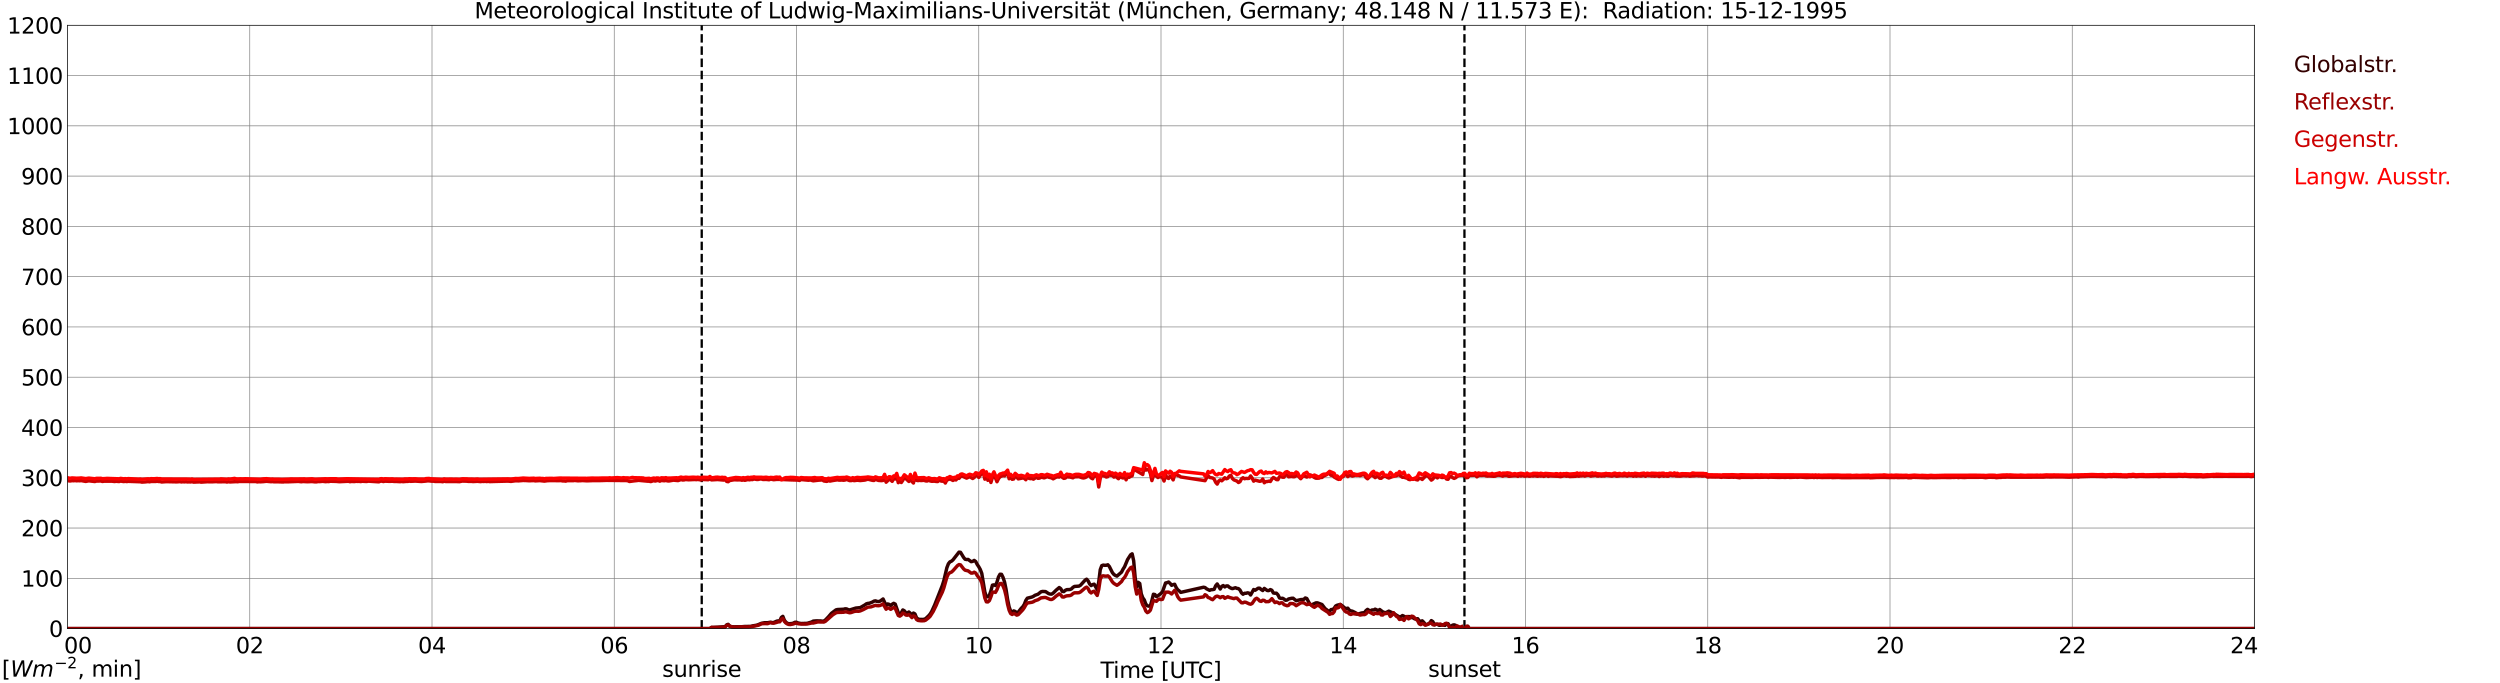 <?xml version="1.0" encoding="utf-8" standalone="no"?>
<!DOCTYPE svg PUBLIC "-//W3C//DTD SVG 1.1//EN"
  "http://www.w3.org/Graphics/SVG/1.1/DTD/svg11.dtd">
<svg xmlns:xlink="http://www.w3.org/1999/xlink" width="1085.4pt" height="296.64pt" viewBox="0 0 1085.4 296.64" xmlns="http://www.w3.org/2000/svg" version="1.1">
 <defs>
  <style type="text/css">*{stroke-linejoin: round; stroke-linecap: butt}</style>
 </defs>
 <g id="figure_1">
  <g id="patch_1">
   <path d="M 0 296.64 
L 1085.4 296.64 
L 1085.4 0 
L 0 0 
z
" style="fill: #ffffff"/>
  </g>
  <g id="axes_1">
   <g id="patch_2">
    <path d="M 29.306 272.909 
L 978.814 272.909 
L 978.814 10.976 
L 29.306 10.976 
z
" style="fill: #ffffff"/>
   </g>
   <g id="patch_3">
    <path d="M 978.814 272.909 
L 978.814 272.909 
L 978.814 10.976 
L 978.814 10.976 
z
" clip-path="url(#p7d7862603d)" style="fill: #d3d3d3; opacity: 0.25; stroke: #d3d3d3; stroke-linejoin: miter"/>
   </g>
   <g id="matplotlib.axis_1">
    <g id="xtick_1">
     <g id="line2d_1">
      <path d="M 29.306 272.909 
L 29.306 10.976 
" clip-path="url(#p7d7862603d)" style="fill: none; stroke: #808080; stroke-width: 0.3; stroke-linecap: square"/>
     </g>
     <g id="line2d_2"/>
     <g id="text_1">
      <!--    00 -->
      <g transform="translate(18.733 283.627) scale(0.095 -0.095)">
       <defs>
        <path id="DejaVuSans-20" transform="scale(0.016)"/>
        <path id="DejaVuSans-30" d="M 2034 4250 
Q 1547 4250 1301 3770 
Q 1056 3291 1056 2328 
Q 1056 1369 1301 889 
Q 1547 409 2034 409 
Q 2525 409 2770 889 
Q 3016 1369 3016 2328 
Q 3016 3291 2770 3770 
Q 2525 4250 2034 4250 
z
M 2034 4750 
Q 2819 4750 3233 4129 
Q 3647 3509 3647 2328 
Q 3647 1150 3233 529 
Q 2819 -91 2034 -91 
Q 1250 -91 836 529 
Q 422 1150 422 2328 
Q 422 3509 836 4129 
Q 1250 4750 2034 4750 
z
" transform="scale(0.016)"/>
       </defs>
       <use xlink:href="#DejaVuSans-20"/>
       <use xlink:href="#DejaVuSans-20" transform="translate(31.787 0)"/>
       <use xlink:href="#DejaVuSans-20" transform="translate(63.574 0)"/>
       <use xlink:href="#DejaVuSans-30" transform="translate(95.361 0)"/>
       <use xlink:href="#DejaVuSans-30" transform="translate(158.984 0)"/>
      </g>
     </g>
    </g>
    <g id="xtick_2">
     <g id="line2d_3">
      <path d="M 108.431 272.909 
L 108.431 10.976 
" clip-path="url(#p7d7862603d)" style="fill: none; stroke: #808080; stroke-width: 0.3; stroke-linecap: square"/>
     </g>
     <g id="line2d_4"/>
     <g id="text_2">
      <!-- 02 -->
      <g transform="translate(102.387 283.627) scale(0.095 -0.095)">
       <defs>
        <path id="DejaVuSans-32" d="M 1228 531 
L 3431 531 
L 3431 0 
L 469 0 
L 469 531 
Q 828 903 1448 1529 
Q 2069 2156 2228 2338 
Q 2531 2678 2651 2914 
Q 2772 3150 2772 3378 
Q 2772 3750 2511 3984 
Q 2250 4219 1831 4219 
Q 1534 4219 1204 4116 
Q 875 4013 500 3803 
L 500 4441 
Q 881 4594 1212 4672 
Q 1544 4750 1819 4750 
Q 2544 4750 2975 4387 
Q 3406 4025 3406 3419 
Q 3406 3131 3298 2873 
Q 3191 2616 2906 2266 
Q 2828 2175 2409 1742 
Q 1991 1309 1228 531 
z
" transform="scale(0.016)"/>
       </defs>
       <use xlink:href="#DejaVuSans-30"/>
       <use xlink:href="#DejaVuSans-32" transform="translate(63.623 0)"/>
      </g>
     </g>
    </g>
    <g id="xtick_3">
     <g id="line2d_5">
      <path d="M 187.557 272.909 
L 187.557 10.976 
" clip-path="url(#p7d7862603d)" style="fill: none; stroke: #808080; stroke-width: 0.3; stroke-linecap: square"/>
     </g>
     <g id="line2d_6"/>
     <g id="text_3">
      <!-- 04 -->
      <g transform="translate(181.513 283.627) scale(0.095 -0.095)">
       <defs>
        <path id="DejaVuSans-34" d="M 2419 4116 
L 825 1625 
L 2419 1625 
L 2419 4116 
z
M 2253 4666 
L 3047 4666 
L 3047 1625 
L 3713 1625 
L 3713 1100 
L 3047 1100 
L 3047 0 
L 2419 0 
L 2419 1100 
L 313 1100 
L 313 1709 
L 2253 4666 
z
" transform="scale(0.016)"/>
       </defs>
       <use xlink:href="#DejaVuSans-30"/>
       <use xlink:href="#DejaVuSans-34" transform="translate(63.623 0)"/>
      </g>
     </g>
    </g>
    <g id="xtick_4">
     <g id="line2d_7">
      <path d="M 266.683 272.909 
L 266.683 10.976 
" clip-path="url(#p7d7862603d)" style="fill: none; stroke: #808080; stroke-width: 0.3; stroke-linecap: square"/>
     </g>
     <g id="line2d_8"/>
     <g id="text_4">
      <!-- 06 -->
      <g transform="translate(260.638 283.627) scale(0.095 -0.095)">
       <defs>
        <path id="DejaVuSans-36" d="M 2113 2584 
Q 1688 2584 1439 2293 
Q 1191 2003 1191 1497 
Q 1191 994 1439 701 
Q 1688 409 2113 409 
Q 2538 409 2786 701 
Q 3034 994 3034 1497 
Q 3034 2003 2786 2293 
Q 2538 2584 2113 2584 
z
M 3366 4563 
L 3366 3988 
Q 3128 4100 2886 4159 
Q 2644 4219 2406 4219 
Q 1781 4219 1451 3797 
Q 1122 3375 1075 2522 
Q 1259 2794 1537 2939 
Q 1816 3084 2150 3084 
Q 2853 3084 3261 2657 
Q 3669 2231 3669 1497 
Q 3669 778 3244 343 
Q 2819 -91 2113 -91 
Q 1303 -91 875 529 
Q 447 1150 447 2328 
Q 447 3434 972 4092 
Q 1497 4750 2381 4750 
Q 2619 4750 2861 4703 
Q 3103 4656 3366 4563 
z
" transform="scale(0.016)"/>
       </defs>
       <use xlink:href="#DejaVuSans-30"/>
       <use xlink:href="#DejaVuSans-36" transform="translate(63.623 0)"/>
      </g>
     </g>
    </g>
    <g id="xtick_5">
     <g id="line2d_9">
      <path d="M 345.808 272.909 
L 345.808 10.976 
" clip-path="url(#p7d7862603d)" style="fill: none; stroke: #808080; stroke-width: 0.3; stroke-linecap: square"/>
     </g>
     <g id="line2d_10"/>
     <g id="text_5">
      <!-- 08 -->
      <g transform="translate(339.764 283.627) scale(0.095 -0.095)">
       <defs>
        <path id="DejaVuSans-38" d="M 2034 2216 
Q 1584 2216 1326 1975 
Q 1069 1734 1069 1313 
Q 1069 891 1326 650 
Q 1584 409 2034 409 
Q 2484 409 2743 651 
Q 3003 894 3003 1313 
Q 3003 1734 2745 1975 
Q 2488 2216 2034 2216 
z
M 1403 2484 
Q 997 2584 770 2862 
Q 544 3141 544 3541 
Q 544 4100 942 4425 
Q 1341 4750 2034 4750 
Q 2731 4750 3128 4425 
Q 3525 4100 3525 3541 
Q 3525 3141 3298 2862 
Q 3072 2584 2669 2484 
Q 3125 2378 3379 2068 
Q 3634 1759 3634 1313 
Q 3634 634 3220 271 
Q 2806 -91 2034 -91 
Q 1263 -91 848 271 
Q 434 634 434 1313 
Q 434 1759 690 2068 
Q 947 2378 1403 2484 
z
M 1172 3481 
Q 1172 3119 1398 2916 
Q 1625 2713 2034 2713 
Q 2441 2713 2670 2916 
Q 2900 3119 2900 3481 
Q 2900 3844 2670 4047 
Q 2441 4250 2034 4250 
Q 1625 4250 1398 4047 
Q 1172 3844 1172 3481 
z
" transform="scale(0.016)"/>
       </defs>
       <use xlink:href="#DejaVuSans-30"/>
       <use xlink:href="#DejaVuSans-38" transform="translate(63.623 0)"/>
      </g>
     </g>
    </g>
    <g id="xtick_6">
     <g id="line2d_11">
      <path d="M 424.934 272.909 
L 424.934 10.976 
" clip-path="url(#p7d7862603d)" style="fill: none; stroke: #808080; stroke-width: 0.3; stroke-linecap: square"/>
     </g>
     <g id="line2d_12"/>
     <g id="text_6">
      <!-- 10 -->
      <g transform="translate(418.89 283.627) scale(0.095 -0.095)">
       <defs>
        <path id="DejaVuSans-31" d="M 794 531 
L 1825 531 
L 1825 4091 
L 703 3866 
L 703 4441 
L 1819 4666 
L 2450 4666 
L 2450 531 
L 3481 531 
L 3481 0 
L 794 0 
L 794 531 
z
" transform="scale(0.016)"/>
       </defs>
       <use xlink:href="#DejaVuSans-31"/>
       <use xlink:href="#DejaVuSans-30" transform="translate(63.623 0)"/>
      </g>
     </g>
    </g>
    <g id="xtick_7">
     <g id="line2d_13">
      <path d="M 504.06 272.909 
L 504.06 10.976 
" clip-path="url(#p7d7862603d)" style="fill: none; stroke: #808080; stroke-width: 0.3; stroke-linecap: square"/>
     </g>
     <g id="line2d_14"/>
     <g id="text_7">
      <!-- 12 -->
      <g transform="translate(498.015 283.627) scale(0.095 -0.095)">
       <use xlink:href="#DejaVuSans-31"/>
       <use xlink:href="#DejaVuSans-32" transform="translate(63.623 0)"/>
      </g>
     </g>
    </g>
    <g id="xtick_8">
     <g id="line2d_15">
      <path d="M 583.185 272.909 
L 583.185 10.976 
" clip-path="url(#p7d7862603d)" style="fill: none; stroke: #808080; stroke-width: 0.3; stroke-linecap: square"/>
     </g>
     <g id="line2d_16"/>
     <g id="text_8">
      <!-- 14 -->
      <g transform="translate(577.141 283.627) scale(0.095 -0.095)">
       <use xlink:href="#DejaVuSans-31"/>
       <use xlink:href="#DejaVuSans-34" transform="translate(63.623 0)"/>
      </g>
     </g>
    </g>
    <g id="xtick_9">
     <g id="line2d_17">
      <path d="M 662.311 272.909 
L 662.311 10.976 
" clip-path="url(#p7d7862603d)" style="fill: none; stroke: #808080; stroke-width: 0.3; stroke-linecap: square"/>
     </g>
     <g id="line2d_18"/>
     <g id="text_9">
      <!-- 16 -->
      <g transform="translate(656.267 283.627) scale(0.095 -0.095)">
       <use xlink:href="#DejaVuSans-31"/>
       <use xlink:href="#DejaVuSans-36" transform="translate(63.623 0)"/>
      </g>
     </g>
    </g>
    <g id="xtick_10">
     <g id="line2d_19">
      <path d="M 741.437 272.909 
L 741.437 10.976 
" clip-path="url(#p7d7862603d)" style="fill: none; stroke: #808080; stroke-width: 0.3; stroke-linecap: square"/>
     </g>
     <g id="line2d_20"/>
     <g id="text_10">
      <!-- 18 -->
      <g transform="translate(735.392 283.627) scale(0.095 -0.095)">
       <use xlink:href="#DejaVuSans-31"/>
       <use xlink:href="#DejaVuSans-38" transform="translate(63.623 0)"/>
      </g>
     </g>
    </g>
    <g id="xtick_11">
     <g id="line2d_21">
      <path d="M 820.562 272.909 
L 820.562 10.976 
" clip-path="url(#p7d7862603d)" style="fill: none; stroke: #808080; stroke-width: 0.3; stroke-linecap: square"/>
     </g>
     <g id="line2d_22"/>
     <g id="text_11">
      <!-- 20 -->
      <g transform="translate(814.518 283.627) scale(0.095 -0.095)">
       <use xlink:href="#DejaVuSans-32"/>
       <use xlink:href="#DejaVuSans-30" transform="translate(63.623 0)"/>
      </g>
     </g>
    </g>
    <g id="xtick_12">
     <g id="line2d_23">
      <path d="M 899.688 272.909 
L 899.688 10.976 
" clip-path="url(#p7d7862603d)" style="fill: none; stroke: #808080; stroke-width: 0.3; stroke-linecap: square"/>
     </g>
     <g id="line2d_24"/>
     <g id="text_12">
      <!-- 22 -->
      <g transform="translate(893.644 283.627) scale(0.095 -0.095)">
       <use xlink:href="#DejaVuSans-32"/>
       <use xlink:href="#DejaVuSans-32" transform="translate(63.623 0)"/>
      </g>
     </g>
    </g>
    <g id="xtick_13">
     <g id="line2d_25">
      <path d="M 978.814 272.909 
L 978.814 10.976 
" clip-path="url(#p7d7862603d)" style="fill: none; stroke: #808080; stroke-width: 0.3; stroke-linecap: square"/>
     </g>
     <g id="line2d_26"/>
     <g id="text_13">
      <!-- 24    -->
      <g transform="translate(968.241 283.627) scale(0.095 -0.095)">
       <use xlink:href="#DejaVuSans-32"/>
       <use xlink:href="#DejaVuSans-34" transform="translate(63.623 0)"/>
       <use xlink:href="#DejaVuSans-20" transform="translate(127.246 0)"/>
       <use xlink:href="#DejaVuSans-20" transform="translate(159.033 0)"/>
       <use xlink:href="#DejaVuSans-20" transform="translate(190.82 0)"/>
      </g>
     </g>
    </g>
    <g id="text_14">
     <!-- Time [UTC] -->
     <g transform="translate(477.806 294.322) scale(0.095 -0.095)">
      <defs>
       <path id="DejaVuSans-54" d="M -19 4666 
L 3928 4666 
L 3928 4134 
L 2272 4134 
L 2272 0 
L 1638 0 
L 1638 4134 
L -19 4134 
L -19 4666 
z
" transform="scale(0.016)"/>
       <path id="DejaVuSans-69" d="M 603 3500 
L 1178 3500 
L 1178 0 
L 603 0 
L 603 3500 
z
M 603 4863 
L 1178 4863 
L 1178 4134 
L 603 4134 
L 603 4863 
z
" transform="scale(0.016)"/>
       <path id="DejaVuSans-6d" d="M 3328 2828 
Q 3544 3216 3844 3400 
Q 4144 3584 4550 3584 
Q 5097 3584 5394 3201 
Q 5691 2819 5691 2113 
L 5691 0 
L 5113 0 
L 5113 2094 
Q 5113 2597 4934 2840 
Q 4756 3084 4391 3084 
Q 3944 3084 3684 2787 
Q 3425 2491 3425 1978 
L 3425 0 
L 2847 0 
L 2847 2094 
Q 2847 2600 2669 2842 
Q 2491 3084 2119 3084 
Q 1678 3084 1418 2786 
Q 1159 2488 1159 1978 
L 1159 0 
L 581 0 
L 581 3500 
L 1159 3500 
L 1159 2956 
Q 1356 3278 1631 3431 
Q 1906 3584 2284 3584 
Q 2666 3584 2933 3390 
Q 3200 3197 3328 2828 
z
" transform="scale(0.016)"/>
       <path id="DejaVuSans-65" d="M 3597 1894 
L 3597 1613 
L 953 1613 
Q 991 1019 1311 708 
Q 1631 397 2203 397 
Q 2534 397 2845 478 
Q 3156 559 3463 722 
L 3463 178 
Q 3153 47 2828 -22 
Q 2503 -91 2169 -91 
Q 1331 -91 842 396 
Q 353 884 353 1716 
Q 353 2575 817 3079 
Q 1281 3584 2069 3584 
Q 2775 3584 3186 3129 
Q 3597 2675 3597 1894 
z
M 3022 2063 
Q 3016 2534 2758 2815 
Q 2500 3097 2075 3097 
Q 1594 3097 1305 2825 
Q 1016 2553 972 2059 
L 3022 2063 
z
" transform="scale(0.016)"/>
       <path id="DejaVuSans-5b" d="M 550 4863 
L 1875 4863 
L 1875 4416 
L 1125 4416 
L 1125 -397 
L 1875 -397 
L 1875 -844 
L 550 -844 
L 550 4863 
z
" transform="scale(0.016)"/>
       <path id="DejaVuSans-55" d="M 556 4666 
L 1191 4666 
L 1191 1831 
Q 1191 1081 1462 751 
Q 1734 422 2344 422 
Q 2950 422 3222 751 
Q 3494 1081 3494 1831 
L 3494 4666 
L 4128 4666 
L 4128 1753 
Q 4128 841 3676 375 
Q 3225 -91 2344 -91 
Q 1459 -91 1007 375 
Q 556 841 556 1753 
L 556 4666 
z
" transform="scale(0.016)"/>
       <path id="DejaVuSans-43" d="M 4122 4306 
L 4122 3641 
Q 3803 3938 3442 4084 
Q 3081 4231 2675 4231 
Q 1875 4231 1450 3742 
Q 1025 3253 1025 2328 
Q 1025 1406 1450 917 
Q 1875 428 2675 428 
Q 3081 428 3442 575 
Q 3803 722 4122 1019 
L 4122 359 
Q 3791 134 3420 21 
Q 3050 -91 2638 -91 
Q 1578 -91 968 557 
Q 359 1206 359 2328 
Q 359 3453 968 4101 
Q 1578 4750 2638 4750 
Q 3056 4750 3426 4639 
Q 3797 4528 4122 4306 
z
" transform="scale(0.016)"/>
       <path id="DejaVuSans-5d" d="M 1947 4863 
L 1947 -844 
L 622 -844 
L 622 -397 
L 1369 -397 
L 1369 4416 
L 622 4416 
L 622 4863 
L 1947 4863 
z
" transform="scale(0.016)"/>
      </defs>
      <use xlink:href="#DejaVuSans-54"/>
      <use xlink:href="#DejaVuSans-69" transform="translate(57.959 0)"/>
      <use xlink:href="#DejaVuSans-6d" transform="translate(85.742 0)"/>
      <use xlink:href="#DejaVuSans-65" transform="translate(183.154 0)"/>
      <use xlink:href="#DejaVuSans-20" transform="translate(244.678 0)"/>
      <use xlink:href="#DejaVuSans-5b" transform="translate(276.465 0)"/>
      <use xlink:href="#DejaVuSans-55" transform="translate(315.479 0)"/>
      <use xlink:href="#DejaVuSans-54" transform="translate(388.672 0)"/>
      <use xlink:href="#DejaVuSans-43" transform="translate(443.881 0)"/>
      <use xlink:href="#DejaVuSans-5d" transform="translate(513.705 0)"/>
     </g>
    </g>
   </g>
   <g id="matplotlib.axis_2">
    <g id="ytick_1">
     <g id="line2d_27">
      <path d="M 29.306 272.909 
L 978.814 272.909 
" clip-path="url(#p7d7862603d)" style="fill: none; stroke: #808080; stroke-width: 0.3; stroke-linecap: square"/>
     </g>
     <g id="line2d_28"/>
     <g id="text_15">
      <!-- 0 -->
      <g transform="translate(21.261 276.518) scale(0.095 -0.095)">
       <use xlink:href="#DejaVuSans-30"/>
      </g>
     </g>
    </g>
    <g id="ytick_2">
     <g id="line2d_29">
      <path d="M 29.306 251.081 
L 978.814 251.081 
" clip-path="url(#p7d7862603d)" style="fill: none; stroke: #808080; stroke-width: 0.3; stroke-linecap: square"/>
     </g>
     <g id="line2d_30"/>
     <g id="text_16">
      <!-- 100 -->
      <g transform="translate(9.173 254.69) scale(0.095 -0.095)">
       <use xlink:href="#DejaVuSans-31"/>
       <use xlink:href="#DejaVuSans-30" transform="translate(63.623 0)"/>
       <use xlink:href="#DejaVuSans-30" transform="translate(127.246 0)"/>
      </g>
     </g>
    </g>
    <g id="ytick_3">
     <g id="line2d_31">
      <path d="M 29.306 229.253 
L 978.814 229.253 
" clip-path="url(#p7d7862603d)" style="fill: none; stroke: #808080; stroke-width: 0.3; stroke-linecap: square"/>
     </g>
     <g id="line2d_32"/>
     <g id="text_17">
      <!-- 200 -->
      <g transform="translate(9.173 232.863) scale(0.095 -0.095)">
       <use xlink:href="#DejaVuSans-32"/>
       <use xlink:href="#DejaVuSans-30" transform="translate(63.623 0)"/>
       <use xlink:href="#DejaVuSans-30" transform="translate(127.246 0)"/>
      </g>
     </g>
    </g>
    <g id="ytick_4">
     <g id="line2d_33">
      <path d="M 29.306 207.426 
L 978.814 207.426 
" clip-path="url(#p7d7862603d)" style="fill: none; stroke: #808080; stroke-width: 0.3; stroke-linecap: square"/>
     </g>
     <g id="line2d_34"/>
     <g id="text_18">
      <!-- 300 -->
      <g transform="translate(9.173 211.035) scale(0.095 -0.095)">
       <defs>
        <path id="DejaVuSans-33" d="M 2597 2516 
Q 3050 2419 3304 2112 
Q 3559 1806 3559 1356 
Q 3559 666 3084 287 
Q 2609 -91 1734 -91 
Q 1441 -91 1130 -33 
Q 819 25 488 141 
L 488 750 
Q 750 597 1062 519 
Q 1375 441 1716 441 
Q 2309 441 2620 675 
Q 2931 909 2931 1356 
Q 2931 1769 2642 2001 
Q 2353 2234 1838 2234 
L 1294 2234 
L 1294 2753 
L 1863 2753 
Q 2328 2753 2575 2939 
Q 2822 3125 2822 3475 
Q 2822 3834 2567 4026 
Q 2313 4219 1838 4219 
Q 1578 4219 1281 4162 
Q 984 4106 628 3988 
L 628 4550 
Q 988 4650 1302 4700 
Q 1616 4750 1894 4750 
Q 2613 4750 3031 4423 
Q 3450 4097 3450 3541 
Q 3450 3153 3228 2886 
Q 3006 2619 2597 2516 
z
" transform="scale(0.016)"/>
       </defs>
       <use xlink:href="#DejaVuSans-33"/>
       <use xlink:href="#DejaVuSans-30" transform="translate(63.623 0)"/>
       <use xlink:href="#DejaVuSans-30" transform="translate(127.246 0)"/>
      </g>
     </g>
    </g>
    <g id="ytick_5">
     <g id="line2d_35">
      <path d="M 29.306 185.598 
L 978.814 185.598 
" clip-path="url(#p7d7862603d)" style="fill: none; stroke: #808080; stroke-width: 0.3; stroke-linecap: square"/>
     </g>
     <g id="line2d_36"/>
     <g id="text_19">
      <!-- 400 -->
      <g transform="translate(9.173 189.207) scale(0.095 -0.095)">
       <use xlink:href="#DejaVuSans-34"/>
       <use xlink:href="#DejaVuSans-30" transform="translate(63.623 0)"/>
       <use xlink:href="#DejaVuSans-30" transform="translate(127.246 0)"/>
      </g>
     </g>
    </g>
    <g id="ytick_6">
     <g id="line2d_37">
      <path d="M 29.306 163.77 
L 978.814 163.77 
" clip-path="url(#p7d7862603d)" style="fill: none; stroke: #808080; stroke-width: 0.3; stroke-linecap: square"/>
     </g>
     <g id="line2d_38"/>
     <g id="text_20">
      <!-- 500 -->
      <g transform="translate(9.173 167.379) scale(0.095 -0.095)">
       <defs>
        <path id="DejaVuSans-35" d="M 691 4666 
L 3169 4666 
L 3169 4134 
L 1269 4134 
L 1269 2991 
Q 1406 3038 1543 3061 
Q 1681 3084 1819 3084 
Q 2600 3084 3056 2656 
Q 3513 2228 3513 1497 
Q 3513 744 3044 326 
Q 2575 -91 1722 -91 
Q 1428 -91 1123 -41 
Q 819 9 494 109 
L 494 744 
Q 775 591 1075 516 
Q 1375 441 1709 441 
Q 2250 441 2565 725 
Q 2881 1009 2881 1497 
Q 2881 1984 2565 2268 
Q 2250 2553 1709 2553 
Q 1456 2553 1204 2497 
Q 953 2441 691 2322 
L 691 4666 
z
" transform="scale(0.016)"/>
       </defs>
       <use xlink:href="#DejaVuSans-35"/>
       <use xlink:href="#DejaVuSans-30" transform="translate(63.623 0)"/>
       <use xlink:href="#DejaVuSans-30" transform="translate(127.246 0)"/>
      </g>
     </g>
    </g>
    <g id="ytick_7">
     <g id="line2d_39">
      <path d="M 29.306 141.942 
L 978.814 141.942 
" clip-path="url(#p7d7862603d)" style="fill: none; stroke: #808080; stroke-width: 0.3; stroke-linecap: square"/>
     </g>
     <g id="line2d_40"/>
     <g id="text_21">
      <!-- 600 -->
      <g transform="translate(9.173 145.551) scale(0.095 -0.095)">
       <use xlink:href="#DejaVuSans-36"/>
       <use xlink:href="#DejaVuSans-30" transform="translate(63.623 0)"/>
       <use xlink:href="#DejaVuSans-30" transform="translate(127.246 0)"/>
      </g>
     </g>
    </g>
    <g id="ytick_8">
     <g id="line2d_41">
      <path d="M 29.306 120.114 
L 978.814 120.114 
" clip-path="url(#p7d7862603d)" style="fill: none; stroke: #808080; stroke-width: 0.3; stroke-linecap: square"/>
     </g>
     <g id="line2d_42"/>
     <g id="text_22">
      <!-- 700 -->
      <g transform="translate(9.173 123.724) scale(0.095 -0.095)">
       <defs>
        <path id="DejaVuSans-37" d="M 525 4666 
L 3525 4666 
L 3525 4397 
L 1831 0 
L 1172 0 
L 2766 4134 
L 525 4134 
L 525 4666 
z
" transform="scale(0.016)"/>
       </defs>
       <use xlink:href="#DejaVuSans-37"/>
       <use xlink:href="#DejaVuSans-30" transform="translate(63.623 0)"/>
       <use xlink:href="#DejaVuSans-30" transform="translate(127.246 0)"/>
      </g>
     </g>
    </g>
    <g id="ytick_9">
     <g id="line2d_43">
      <path d="M 29.306 98.287 
L 978.814 98.287 
" clip-path="url(#p7d7862603d)" style="fill: none; stroke: #808080; stroke-width: 0.3; stroke-linecap: square"/>
     </g>
     <g id="line2d_44"/>
     <g id="text_23">
      <!-- 800 -->
      <g transform="translate(9.173 101.896) scale(0.095 -0.095)">
       <use xlink:href="#DejaVuSans-38"/>
       <use xlink:href="#DejaVuSans-30" transform="translate(63.623 0)"/>
       <use xlink:href="#DejaVuSans-30" transform="translate(127.246 0)"/>
      </g>
     </g>
    </g>
    <g id="ytick_10">
     <g id="line2d_45">
      <path d="M 29.306 76.459 
L 978.814 76.459 
" clip-path="url(#p7d7862603d)" style="fill: none; stroke: #808080; stroke-width: 0.3; stroke-linecap: square"/>
     </g>
     <g id="line2d_46"/>
     <g id="text_24">
      <!-- 900 -->
      <g transform="translate(9.173 80.068) scale(0.095 -0.095)">
       <defs>
        <path id="DejaVuSans-39" d="M 703 97 
L 703 672 
Q 941 559 1184 500 
Q 1428 441 1663 441 
Q 2288 441 2617 861 
Q 2947 1281 2994 2138 
Q 2813 1869 2534 1725 
Q 2256 1581 1919 1581 
Q 1219 1581 811 2004 
Q 403 2428 403 3163 
Q 403 3881 828 4315 
Q 1253 4750 1959 4750 
Q 2769 4750 3195 4129 
Q 3622 3509 3622 2328 
Q 3622 1225 3098 567 
Q 2575 -91 1691 -91 
Q 1453 -91 1209 -44 
Q 966 3 703 97 
z
M 1959 2075 
Q 2384 2075 2632 2365 
Q 2881 2656 2881 3163 
Q 2881 3666 2632 3958 
Q 2384 4250 1959 4250 
Q 1534 4250 1286 3958 
Q 1038 3666 1038 3163 
Q 1038 2656 1286 2365 
Q 1534 2075 1959 2075 
z
" transform="scale(0.016)"/>
       </defs>
       <use xlink:href="#DejaVuSans-39"/>
       <use xlink:href="#DejaVuSans-30" transform="translate(63.623 0)"/>
       <use xlink:href="#DejaVuSans-30" transform="translate(127.246 0)"/>
      </g>
     </g>
    </g>
    <g id="ytick_11">
     <g id="line2d_47">
      <path d="M 29.306 54.631 
L 978.814 54.631 
" clip-path="url(#p7d7862603d)" style="fill: none; stroke: #808080; stroke-width: 0.3; stroke-linecap: square"/>
     </g>
     <g id="line2d_48"/>
     <g id="text_25">
      <!-- 1000 -->
      <g transform="translate(3.128 58.24) scale(0.095 -0.095)">
       <use xlink:href="#DejaVuSans-31"/>
       <use xlink:href="#DejaVuSans-30" transform="translate(63.623 0)"/>
       <use xlink:href="#DejaVuSans-30" transform="translate(127.246 0)"/>
       <use xlink:href="#DejaVuSans-30" transform="translate(190.869 0)"/>
      </g>
     </g>
    </g>
    <g id="ytick_12">
     <g id="line2d_49">
      <path d="M 29.306 32.803 
L 978.814 32.803 
" clip-path="url(#p7d7862603d)" style="fill: none; stroke: #808080; stroke-width: 0.3; stroke-linecap: square"/>
     </g>
     <g id="line2d_50"/>
     <g id="text_26">
      <!-- 1100 -->
      <g transform="translate(3.128 36.413) scale(0.095 -0.095)">
       <use xlink:href="#DejaVuSans-31"/>
       <use xlink:href="#DejaVuSans-31" transform="translate(63.623 0)"/>
       <use xlink:href="#DejaVuSans-30" transform="translate(127.246 0)"/>
       <use xlink:href="#DejaVuSans-30" transform="translate(190.869 0)"/>
      </g>
     </g>
    </g>
    <g id="ytick_13">
     <g id="line2d_51">
      <path d="M 29.306 10.976 
L 978.814 10.976 
" clip-path="url(#p7d7862603d)" style="fill: none; stroke: #808080; stroke-width: 0.3; stroke-linecap: square"/>
     </g>
     <g id="line2d_52"/>
     <g id="text_27">
      <!-- 1200 -->
      <g transform="translate(3.128 14.585) scale(0.095 -0.095)">
       <use xlink:href="#DejaVuSans-31"/>
       <use xlink:href="#DejaVuSans-32" transform="translate(63.623 0)"/>
       <use xlink:href="#DejaVuSans-30" transform="translate(127.246 0)"/>
       <use xlink:href="#DejaVuSans-30" transform="translate(190.869 0)"/>
      </g>
     </g>
    </g>
   </g>
   <g id="line2d_53">
    <path d="M 304.663 272.909 
L 304.663 10.976 
" clip-path="url(#p7d7862603d)" style="fill: none; stroke-dasharray: 3.7,1.6; stroke-dashoffset: 0; stroke: #000000"/>
   </g>
   <g id="line2d_54">
    <path d="M 635.804 272.909 
L 635.804 10.976 
" clip-path="url(#p7d7862603d)" style="fill: none; stroke-dasharray: 3.7,1.6; stroke-dashoffset: 0; stroke: #000000"/>
   </g>
   <g id="line2d_55">
    <path d="M 29.306 272.909 
L 308.224 272.909 
L 308.883 272.4 
L 309.543 272.442 
L 311.521 272.315 
L 314.818 272.086 
L 315.477 271.3 
L 316.136 271.069 
L 316.796 271.846 
L 317.455 272.075 
L 318.774 272.147 
L 322.071 272.101 
L 323.39 271.983 
L 326.027 271.953 
L 326.686 271.745 
L 328.665 271.409 
L 330.643 270.602 
L 331.961 270.361 
L 333.28 270.359 
L 334.599 270.126 
L 335.258 270.327 
L 335.918 270.272 
L 337.236 269.678 
L 337.896 269.567 
L 338.555 269.606 
L 339.215 268.08 
L 339.874 267.6 
L 340.533 269.257 
L 341.193 270.145 
L 341.852 270.608 
L 342.512 270.809 
L 343.83 270.7 
L 344.49 270.519 
L 345.149 270.167 
L 345.808 270.159 
L 346.468 270.475 
L 347.787 270.704 
L 349.105 270.667 
L 350.424 270.628 
L 352.402 270.047 
L 353.062 269.661 
L 354.38 269.55 
L 356.359 269.587 
L 357.018 269.704 
L 357.677 269.637 
L 358.337 269.205 
L 359.655 267.832 
L 360.974 266.28 
L 362.952 264.787 
L 363.612 264.627 
L 366.249 264.505 
L 366.909 264.32 
L 367.568 264.365 
L 368.227 264.669 
L 368.887 264.817 
L 371.524 264.001 
L 373.502 263.794 
L 375.481 262.645 
L 376.14 262.159 
L 376.799 261.967 
L 377.459 261.903 
L 378.777 261.386 
L 379.437 260.993 
L 380.096 260.862 
L 380.756 261.107 
L 381.415 261.189 
L 382.074 261.002 
L 383.393 260.05 
L 384.712 262.894 
L 385.371 262.211 
L 386.031 262.397 
L 386.69 262.901 
L 387.349 262.335 
L 388.009 261.934 
L 388.668 262.272 
L 389.987 265.983 
L 390.646 266.611 
L 391.306 266.059 
L 391.965 264.822 
L 392.624 265.188 
L 393.284 266.011 
L 393.943 266.103 
L 394.603 265.706 
L 395.262 266.275 
L 395.921 267.168 
L 396.581 266.168 
L 397.24 266.537 
L 397.899 268.17 
L 398.559 268.744 
L 399.218 268.906 
L 400.537 268.936 
L 401.196 268.862 
L 401.856 268.611 
L 403.175 267.358 
L 403.834 266.583 
L 404.493 265.516 
L 405.812 262.621 
L 409.109 254.213 
L 409.768 252.133 
L 411.087 246.502 
L 411.746 244.788 
L 412.406 243.943 
L 413.065 243.662 
L 413.725 243.094 
L 416.362 239.715 
L 417.022 239.796 
L 418.34 241.983 
L 419 242.795 
L 419.659 242.928 
L 420.318 242.88 
L 421.637 243.852 
L 422.297 243.723 
L 422.956 243.313 
L 423.615 243.801 
L 424.275 245.081 
L 424.934 246.054 
L 425.593 247.233 
L 426.253 248.968 
L 427.572 256.999 
L 428.231 259.011 
L 428.89 259.087 
L 429.55 258.441 
L 430.209 256.534 
L 430.869 254.052 
L 431.528 253.91 
L 432.187 254.229 
L 432.847 252.72 
L 433.506 250.492 
L 434.165 249.306 
L 434.825 249.354 
L 435.484 250.697 
L 436.144 252.731 
L 436.803 255.957 
L 437.462 260.312 
L 438.122 263.501 
L 438.781 265.313 
L 439.44 265.78 
L 440.1 265.232 
L 440.759 265.476 
L 441.419 266.079 
L 442.078 265.76 
L 443.397 264.077 
L 444.056 263.429 
L 444.716 262.39 
L 445.375 260.685 
L 446.034 259.707 
L 448.012 259.21 
L 448.672 258.908 
L 449.331 258.459 
L 450.65 257.987 
L 451.969 256.94 
L 452.628 256.78 
L 453.947 256.841 
L 455.266 257.723 
L 455.925 257.926 
L 456.584 257.948 
L 457.244 257.514 
L 458.563 256.195 
L 459.881 255.089 
L 460.541 255.597 
L 461.2 256.758 
L 461.859 256.857 
L 462.519 256.294 
L 463.178 256.001 
L 464.497 255.946 
L 465.156 255.702 
L 465.816 255.025 
L 466.475 254.617 
L 468.453 254.471 
L 469.113 254.08 
L 471.091 251.902 
L 471.75 251.47 
L 472.409 252.166 
L 473.069 253.541 
L 473.728 254.229 
L 474.388 253.801 
L 475.047 253.628 
L 476.366 255.988 
L 477.025 252.709 
L 477.685 247.331 
L 478.344 245.583 
L 479.003 245.336 
L 479.663 245.439 
L 480.322 245.41 
L 480.981 245.203 
L 481.641 245.973 
L 482.96 248.615 
L 483.619 249.413 
L 484.278 249.863 
L 484.938 250.118 
L 486.916 248.405 
L 487.575 247.117 
L 488.235 246.091 
L 489.553 242.933 
L 490.872 240.872 
L 491.532 240.455 
L 492.191 243.459 
L 492.85 250.852 
L 493.51 254.857 
L 494.169 252.821 
L 494.828 253.331 
L 495.488 257.795 
L 496.147 259.546 
L 496.807 260.465 
L 497.466 262.25 
L 498.125 262.999 
L 498.785 263.174 
L 499.444 263.001 
L 500.103 260.716 
L 500.763 258.003 
L 501.422 258.136 
L 502.082 259.035 
L 502.741 258.664 
L 504.06 257.629 
L 504.719 256.898 
L 506.038 253.111 
L 506.697 252.967 
L 507.357 252.69 
L 508.016 253.299 
L 508.675 254.126 
L 509.335 253.81 
L 509.994 253.672 
L 510.654 255.076 
L 511.313 256.047 
L 511.972 256.538 
L 512.632 257.186 
L 522.522 254.953 
L 523.182 255.091 
L 523.841 255.639 
L 525.16 256.302 
L 525.819 256.014 
L 526.479 255.992 
L 527.138 255.848 
L 527.797 254.307 
L 528.457 253.532 
L 529.776 255.726 
L 530.435 254.571 
L 531.094 254.231 
L 531.754 254.82 
L 532.413 254.39 
L 533.073 254.384 
L 533.732 254.962 
L 534.391 255.337 
L 535.051 255.569 
L 536.369 255.169 
L 537.029 255.453 
L 537.688 255.547 
L 538.348 256.158 
L 539.007 257.398 
L 539.666 257.996 
L 540.326 257.568 
L 540.985 257.579 
L 541.644 257.37 
L 542.304 257.527 
L 542.963 258.313 
L 544.282 255.942 
L 544.941 256.259 
L 546.26 255.364 
L 546.919 255.379 
L 547.579 255.964 
L 548.238 256.39 
L 548.898 255.462 
L 550.216 256.398 
L 550.876 256.411 
L 551.535 255.973 
L 552.195 256.269 
L 552.854 257.45 
L 553.513 257.555 
L 554.173 257.544 
L 554.832 258.243 
L 555.491 259.587 
L 556.151 259.808 
L 556.81 259.729 
L 557.47 260.083 
L 558.129 260.613 
L 558.788 260.532 
L 559.448 260.046 
L 560.766 259.751 
L 561.426 259.725 
L 562.745 260.797 
L 564.723 260.321 
L 566.042 260.233 
L 566.701 259.611 
L 567.36 259.847 
L 568.679 262.305 
L 569.338 262.637 
L 571.317 261.74 
L 571.976 261.731 
L 573.954 262.453 
L 575.273 264.202 
L 576.592 265.208 
L 577.251 265.359 
L 577.91 264.645 
L 578.57 264.606 
L 579.229 264.134 
L 579.889 263.093 
L 580.548 262.761 
L 581.867 262.436 
L 582.526 262.831 
L 583.845 263.964 
L 584.504 264.226 
L 585.164 264.053 
L 585.823 264.913 
L 586.482 265.23 
L 587.142 265.35 
L 588.46 265.998 
L 589.12 266.642 
L 589.779 266.568 
L 591.098 266.14 
L 592.417 265.959 
L 593.076 265.073 
L 593.736 264.566 
L 594.395 265.007 
L 595.054 265.184 
L 595.714 264.8 
L 596.373 264.857 
L 597.032 264.477 
L 597.692 264.763 
L 598.351 265.302 
L 599.011 264.625 
L 600.329 265.642 
L 600.989 265.898 
L 601.648 266.016 
L 602.967 265.335 
L 604.286 265.93 
L 604.945 266.085 
L 605.604 266.688 
L 607.582 267.867 
L 608.242 267.707 
L 608.901 267.244 
L 610.22 267.862 
L 611.539 267.69 
L 612.198 267.742 
L 612.858 268.094 
L 613.517 268.257 
L 614.176 268.676 
L 614.836 268.711 
L 615.495 268.615 
L 616.154 269.497 
L 616.814 269.822 
L 617.473 269.534 
L 618.133 270.187 
L 618.792 271.06 
L 619.451 271.167 
L 620.111 270.914 
L 620.77 270.431 
L 621.429 269.449 
L 622.089 269.883 
L 622.748 271.278 
L 623.408 271.073 
L 624.067 271.019 
L 624.726 271.459 
L 625.386 271.453 
L 626.045 271.252 
L 627.364 271.514 
L 628.023 270.846 
L 628.683 270.761 
L 629.342 271.785 
L 630.001 271.957 
L 630.661 271.405 
L 631.32 271.283 
L 631.98 271.486 
L 632.639 272.223 
L 633.958 272.894 
L 635.276 272.902 
L 635.936 272.743 
L 636.595 272.095 
L 637.255 271.909 
L 637.914 272.909 
L 978.154 272.909 
L 978.154 272.909 
" clip-path="url(#p7d7862603d)" style="fill: none; stroke: #330000; stroke-width: 1.5; stroke-linecap: square"/>
   </g>
   <g id="line2d_56">
    <path d="M 29.306 272.909 
L 308.224 272.909 
L 308.883 272.389 
L 311.521 272.405 
L 312.839 272.343 
L 314.158 272.287 
L 314.818 272.219 
L 315.477 271.545 
L 316.136 271.335 
L 316.796 271.839 
L 318.114 272.223 
L 320.093 272.278 
L 321.411 272.154 
L 323.39 272.156 
L 324.708 272.186 
L 326.686 271.979 
L 329.324 271.44 
L 330.643 270.813 
L 331.961 270.73 
L 333.28 270.783 
L 333.94 270.492 
L 334.599 270.348 
L 335.258 270.519 
L 335.918 270.573 
L 337.236 270.207 
L 337.896 269.988 
L 338.555 269.964 
L 339.215 268.853 
L 339.874 268.515 
L 340.533 269.768 
L 341.193 270.479 
L 341.852 270.903 
L 342.512 271.123 
L 343.171 271.149 
L 344.49 270.885 
L 345.149 270.619 
L 345.808 270.562 
L 346.468 270.807 
L 347.787 270.936 
L 349.765 270.955 
L 350.424 270.905 
L 352.402 270.488 
L 353.062 270.503 
L 355.04 270.021 
L 357.677 270.069 
L 358.337 269.757 
L 361.634 266.871 
L 362.952 266.061 
L 363.612 265.893 
L 366.249 265.819 
L 366.909 265.642 
L 367.568 265.69 
L 368.887 266.051 
L 369.546 265.935 
L 370.865 265.476 
L 371.524 265.372 
L 372.843 265.378 
L 373.502 265.23 
L 374.821 264.654 
L 376.799 263.595 
L 378.118 263.49 
L 380.096 262.803 
L 380.756 262.962 
L 381.415 262.982 
L 382.074 262.881 
L 382.734 262.584 
L 383.393 262.159 
L 384.712 264.499 
L 385.371 263.914 
L 386.031 264.075 
L 386.69 264.549 
L 388.009 263.746 
L 388.668 264.082 
L 389.987 267.199 
L 390.646 267.513 
L 391.306 267.076 
L 391.965 266.153 
L 392.624 266.452 
L 393.284 267.048 
L 393.943 267.107 
L 394.603 266.847 
L 395.262 267.395 
L 395.921 268.153 
L 396.581 267.397 
L 397.24 267.657 
L 397.899 268.938 
L 398.559 269.366 
L 399.878 269.53 
L 401.196 269.506 
L 401.856 269.259 
L 403.175 268.22 
L 403.834 267.559 
L 405.153 265.481 
L 406.471 262.789 
L 407.131 261.172 
L 409.109 257.088 
L 409.768 255.285 
L 411.087 250.636 
L 411.746 249.223 
L 412.406 248.63 
L 413.065 248.401 
L 413.725 247.798 
L 415.703 245.567 
L 416.362 245.116 
L 417.022 245.244 
L 418.34 246.964 
L 419 247.551 
L 420.318 247.848 
L 421.637 248.822 
L 422.297 248.789 
L 422.956 248.422 
L 423.615 248.798 
L 424.275 249.885 
L 425.593 251.577 
L 426.253 253.074 
L 427.572 259.592 
L 428.231 261.286 
L 428.89 261.338 
L 429.55 260.766 
L 430.209 259.133 
L 430.869 257.16 
L 431.528 257.047 
L 432.187 257.195 
L 432.847 255.988 
L 433.506 254.312 
L 434.165 253.351 
L 434.825 253.325 
L 435.484 254.449 
L 436.144 256.112 
L 436.803 258.791 
L 437.462 262.383 
L 438.122 264.931 
L 438.781 266.384 
L 439.44 266.777 
L 440.1 266.365 
L 440.759 266.601 
L 441.419 267.066 
L 442.078 266.849 
L 444.056 264.754 
L 444.716 263.813 
L 445.375 262.6 
L 446.034 261.792 
L 448.012 261.486 
L 448.672 261.251 
L 449.331 260.829 
L 450.65 260.391 
L 451.969 259.576 
L 453.287 259.408 
L 453.947 259.393 
L 455.925 260.244 
L 456.584 260.277 
L 457.244 259.947 
L 458.563 258.771 
L 459.881 257.839 
L 460.541 258.267 
L 461.2 259.168 
L 461.859 259.221 
L 462.519 258.882 
L 463.178 258.69 
L 464.497 258.579 
L 465.156 258.326 
L 465.816 257.73 
L 466.475 257.376 
L 467.794 257.374 
L 468.453 257.319 
L 469.113 256.992 
L 470.431 255.872 
L 471.091 255.268 
L 471.75 254.91 
L 472.409 255.536 
L 473.069 256.876 
L 473.728 257.433 
L 474.388 256.889 
L 475.047 256.675 
L 476.366 258.516 
L 477.025 255.885 
L 477.685 251.548 
L 478.344 250.134 
L 479.003 249.99 
L 479.663 250.125 
L 480.322 250.14 
L 480.981 250.005 
L 481.641 250.535 
L 482.96 252.653 
L 483.619 253.31 
L 484.938 254.113 
L 485.597 253.689 
L 486.916 252.506 
L 487.575 251.4 
L 488.235 250.721 
L 488.894 249.579 
L 489.553 248.158 
L 490.872 246.447 
L 491.532 246.198 
L 492.191 248.676 
L 492.85 254.7 
L 493.51 257.917 
L 494.169 256.197 
L 494.828 256.662 
L 495.488 260.705 
L 496.147 262.604 
L 496.807 263.608 
L 497.466 265.293 
L 498.125 265.978 
L 498.785 265.634 
L 499.444 264.913 
L 500.763 260.642 
L 502.082 261.072 
L 502.741 260.384 
L 503.4 260.092 
L 504.06 260.336 
L 504.719 260.185 
L 505.379 258.489 
L 506.038 257.101 
L 507.357 257.081 
L 508.016 257.394 
L 508.675 257.885 
L 509.994 256.289 
L 510.654 257.485 
L 511.313 259.079 
L 511.972 260.013 
L 512.632 260.561 
L 522.522 259.153 
L 523.182 258.208 
L 523.841 258.544 
L 524.501 259.432 
L 525.16 259.603 
L 525.819 260.078 
L 526.479 260.362 
L 527.797 259.005 
L 528.457 258.81 
L 529.116 259.07 
L 529.776 259.498 
L 530.435 259.083 
L 531.094 259.022 
L 531.754 259.747 
L 533.073 259.081 
L 533.732 259.378 
L 535.71 259.904 
L 536.369 259.653 
L 537.029 259.677 
L 539.007 261.694 
L 539.666 261.722 
L 540.326 261.39 
L 540.985 261.528 
L 542.304 262.159 
L 542.963 262.327 
L 543.623 262.012 
L 544.941 260.094 
L 545.601 259.747 
L 546.26 260.205 
L 546.919 260.932 
L 547.579 261.096 
L 548.238 260.594 
L 548.898 260.69 
L 549.557 261.231 
L 550.876 261.185 
L 551.535 260.653 
L 552.195 259.917 
L 553.513 261.617 
L 554.173 261.355 
L 554.832 261.595 
L 555.491 262.063 
L 556.151 261.692 
L 556.81 261.753 
L 557.47 262.504 
L 558.788 262.992 
L 559.448 262.822 
L 560.107 262.006 
L 561.426 262.063 
L 562.085 262.405 
L 562.745 262.968 
L 564.723 261.753 
L 565.382 261.665 
L 566.042 261.713 
L 567.36 262.514 
L 568.679 262.17 
L 569.998 263.326 
L 570.657 263.663 
L 571.976 262.759 
L 572.635 262.977 
L 573.295 263.438 
L 573.954 264.182 
L 576.592 265.878 
L 577.251 266.716 
L 577.91 266.422 
L 578.57 266.369 
L 579.229 265.64 
L 579.889 263.813 
L 580.548 263.997 
L 581.207 263.732 
L 581.867 262.418 
L 583.845 265.252 
L 584.504 265.762 
L 585.164 265.762 
L 585.823 266.555 
L 586.482 266.771 
L 587.142 266.502 
L 587.801 266.443 
L 588.46 266.609 
L 589.12 266.341 
L 590.439 267.037 
L 591.757 266.806 
L 592.417 266.856 
L 593.076 266.5 
L 593.736 265.651 
L 594.395 265.631 
L 596.373 266.712 
L 597.032 266.173 
L 597.692 266.365 
L 598.351 266.428 
L 599.011 266.046 
L 599.67 266.974 
L 600.329 267.02 
L 600.989 266.352 
L 601.648 266.424 
L 602.307 266.153 
L 602.967 266.437 
L 603.626 267.648 
L 604.286 267.12 
L 604.945 266.013 
L 606.264 267.596 
L 606.923 267.971 
L 607.582 268.949 
L 608.242 268.794 
L 608.901 268.79 
L 609.561 269.362 
L 610.22 268.342 
L 610.879 267.661 
L 611.539 268.676 
L 612.198 268.301 
L 612.858 267.509 
L 613.517 267.648 
L 615.495 269.477 
L 616.154 270.833 
L 616.814 271.176 
L 617.473 270.763 
L 618.133 270.92 
L 618.792 271.453 
L 620.111 270.94 
L 620.77 270.545 
L 621.429 270.538 
L 622.089 271.217 
L 622.748 271.289 
L 623.408 271.003 
L 624.726 271.021 
L 625.386 270.929 
L 626.045 271.409 
L 626.705 271.352 
L 627.364 270.728 
L 628.023 270.582 
L 628.683 271.139 
L 629.342 272.426 
L 630.001 272.608 
L 630.661 272.311 
L 631.32 272.568 
L 631.98 272.407 
L 632.639 271.732 
L 633.298 272.064 
L 633.958 272.254 
L 634.617 272.023 
M 635.936 272.891 
L 636.595 271.924 
L 637.255 271.959 
L 637.914 272.909 
L 978.154 272.909 
L 978.154 272.909 
" clip-path="url(#p7d7862603d)" style="fill: none; stroke: #990000; stroke-width: 1.5; stroke-linecap: square"/>
   </g>
   <g id="line2d_57">
    <path d="M 29.306 208.537 
L 29.965 208.792 
L 30.625 208.807 
L 31.284 208.672 
L 31.943 208.729 
L 32.603 208.644 
L 33.262 208.755 
L 33.921 208.681 
L 34.581 208.74 
L 35.24 208.659 
L 37.218 209.017 
L 38.537 208.761 
L 41.175 209.063 
L 41.834 208.877 
L 43.812 208.831 
L 44.472 209.036 
L 45.131 208.927 
L 47.768 208.934 
L 48.428 208.903 
L 49.747 209.058 
L 50.406 208.956 
L 51.725 209.067 
L 52.384 208.866 
L 53.703 209.084 
L 54.362 208.973 
L 55.022 209.087 
L 55.681 208.98 
L 60.956 209.17 
L 61.615 209.322 
L 62.934 209.239 
L 64.253 209.087 
L 64.912 209.183 
L 65.572 209.041 
L 66.89 209.045 
L 67.55 209.05 
L 68.209 208.938 
L 68.869 209.056 
L 69.528 209.056 
L 70.187 209.263 
L 72.166 209.113 
L 76.781 209.213 
L 78.1 209.106 
L 78.759 209.242 
L 79.419 209.152 
L 80.078 209.222 
L 80.737 209.135 
L 81.397 209.255 
L 82.056 209.196 
L 82.716 209.253 
L 83.375 209.126 
L 84.034 209.329 
L 86.672 209.209 
L 87.331 209.338 
L 89.969 209.159 
L 91.947 209.194 
L 93.925 209.089 
L 94.584 209.191 
L 97.881 209.146 
L 98.541 209.296 
L 99.2 209.139 
L 99.86 209.248 
L 102.497 209.104 
L 103.156 209.167 
L 103.816 209.03 
L 111.069 209.067 
L 111.728 209.239 
L 112.388 209.143 
L 113.047 209.185 
L 114.366 209.104 
L 115.685 208.953 
L 117.663 209.141 
L 118.322 209.082 
L 118.982 209.196 
L 120.3 209.163 
L 122.938 209.259 
L 123.597 209.163 
L 124.916 209.189 
L 129.532 209.006 
L 130.85 209.172 
L 131.51 209.06 
L 133.488 209.156 
L 135.466 209.069 
L 136.785 209.222 
L 137.444 209.207 
L 138.104 209.065 
L 138.763 209.102 
L 140.082 208.973 
L 141.4 209.132 
L 142.06 209.045 
L 142.719 209.093 
L 143.379 208.938 
L 146.016 209.017 
L 147.335 209.139 
L 151.291 208.945 
L 151.951 209.143 
L 152.61 209.03 
L 153.929 209.082 
L 154.588 208.953 
L 155.247 209.023 
L 155.907 208.975 
L 156.566 209.091 
L 157.226 208.945 
L 159.204 209.052 
L 159.863 208.901 
L 164.479 209.2 
L 165.138 208.925 
L 165.798 208.892 
L 166.457 209.078 
L 167.116 208.903 
L 169.094 208.993 
L 170.413 208.936 
L 171.073 209.034 
L 172.391 209.052 
L 173.71 209.128 
L 174.37 209.034 
L 175.029 209.135 
L 176.348 209.006 
L 177.007 209.023 
L 177.666 208.881 
L 178.326 208.975 
L 180.304 208.871 
L 182.941 209.054 
L 184.92 208.871 
L 185.579 208.766 
L 186.238 208.777 
L 187.557 208.934 
L 188.217 208.899 
L 188.876 209.032 
L 190.195 209.039 
L 191.513 209.032 
L 192.173 209.167 
L 192.832 208.916 
L 193.492 209.056 
L 198.767 209.082 
L 199.426 209.135 
L 200.745 208.866 
L 202.723 208.921 
L 203.382 209.015 
L 204.701 208.993 
L 205.36 209.082 
L 207.339 208.967 
L 208.657 209.108 
L 209.317 208.991 
L 209.976 209.047 
L 210.635 208.971 
L 211.295 209.08 
L 211.954 208.977 
L 212.614 209.1 
L 214.592 209.032 
L 220.526 208.879 
L 221.845 209.004 
L 223.823 208.733 
L 225.142 208.77 
L 227.12 208.604 
L 228.439 208.646 
L 229.757 208.735 
L 231.736 208.654 
L 232.395 208.779 
L 234.373 208.665 
L 236.351 208.884 
L 237.67 208.705 
L 238.989 208.65 
L 242.286 208.685 
L 243.604 208.665 
L 244.264 208.805 
L 244.923 208.792 
L 245.583 208.903 
L 246.242 208.702 
L 248.88 208.687 
L 249.539 208.595 
L 250.858 208.748 
L 252.176 208.702 
L 252.836 208.639 
L 254.814 208.759 
L 257.451 208.659 
L 260.089 208.665 
L 261.408 208.628 
L 263.386 208.554 
L 271.958 208.646 
L 272.617 208.733 
L 273.277 209.05 
L 275.255 208.781 
L 276.573 208.639 
L 277.233 208.545 
L 281.189 208.914 
L 281.849 208.919 
L 282.508 209.102 
L 283.827 208.672 
L 284.486 208.873 
L 285.145 208.67 
L 285.805 208.611 
L 286.464 208.91 
L 287.124 208.611 
L 288.442 208.733 
L 289.102 208.585 
L 289.761 208.779 
L 290.42 208.827 
L 292.399 208.471 
L 294.377 208.659 
L 295.696 208.203 
L 296.355 208.406 
L 297.014 208.36 
L 297.674 208.194 
L 298.992 208.307 
L 301.63 208.189 
L 302.289 208.255 
L 302.949 208.165 
L 304.267 208.366 
L 304.927 208.174 
L 307.564 208.292 
L 308.224 207.845 
L 308.883 208.353 
L 311.521 208.198 
L 314.158 208.436 
L 314.818 208.24 
L 315.477 209.021 
L 316.136 209.148 
L 316.796 208.635 
L 318.774 208.294 
L 320.093 208.36 
L 321.411 208.323 
L 322.071 208.506 
L 322.73 208.375 
L 323.39 208.534 
L 324.708 208.211 
L 325.368 208.325 
L 326.027 208.185 
L 326.686 208.222 
L 327.346 207.952 
L 328.665 208.189 
L 329.324 208.141 
L 329.983 207.943 
L 330.643 207.984 
L 331.302 208.185 
L 332.621 208.146 
L 333.94 208.292 
L 334.599 208.002 
L 335.918 208.277 
L 337.236 208.133 
L 338.555 208.135 
L 343.171 208.351 
L 346.468 208.451 
L 347.127 208.593 
L 347.787 208.196 
L 349.765 208.39 
L 351.083 208.51 
L 351.743 208.377 
L 353.062 208.757 
L 355.699 208.447 
L 356.359 208.441 
L 357.018 208.323 
L 357.677 208.822 
L 358.996 209.006 
L 359.655 208.659 
L 360.315 208.873 
L 361.634 208.617 
L 363.612 208.323 
L 364.271 208.465 
L 365.59 208.43 
L 366.249 208.508 
L 366.909 208.399 
L 367.568 208.165 
L 368.887 208.665 
L 369.546 208.659 
L 370.206 208.515 
L 370.865 208.676 
L 372.184 208.497 
L 373.502 208.641 
L 375.481 208.432 
L 376.799 208.05 
L 378.777 208.545 
L 379.437 208.598 
L 380.096 208.137 
L 381.415 208.585 
L 382.734 208.678 
L 383.393 208.569 
L 384.053 206.893 
L 384.712 209.353 
L 386.031 208.098 
L 386.69 208.347 
L 387.349 208.98 
L 388.009 207.797 
L 388.668 207.971 
L 389.328 206.734 
L 389.987 209.556 
L 390.646 208.888 
L 391.306 209.488 
L 391.965 208.526 
L 392.624 207.177 
L 394.603 209.028 
L 395.262 207.039 
L 395.921 209.019 
L 396.581 209.704 
L 397.24 206.312 
L 397.899 208.534 
L 398.559 208.659 
L 399.218 208.552 
L 399.878 208.639 
L 401.196 208.539 
L 401.856 208.783 
L 402.515 208.844 
L 403.175 208.532 
L 403.834 208.805 
L 404.493 208.947 
L 405.812 208.916 
L 406.471 209.047 
L 407.131 209.06 
L 407.79 208.432 
L 408.45 208.809 
L 409.109 208.936 
L 409.768 208.798 
L 410.428 209.715 
L 411.087 208.351 
L 411.746 208.211 
L 412.406 207.893 
L 413.725 208.593 
L 414.384 208.238 
L 415.043 208.375 
L 415.703 207.567 
L 416.362 207.694 
L 417.022 206.891 
L 417.681 206.666 
L 419.659 207.585 
L 420.978 206.95 
L 422.297 207.74 
L 422.956 207.319 
L 423.615 206.271 
L 424.275 206.487 
L 424.934 207.275 
L 426.253 205.413 
L 426.912 205.035 
L 427.572 208.039 
L 428.231 205.998 
L 428.89 208.539 
L 429.55 207.026 
L 430.209 209.475 
L 430.869 207.262 
L 431.528 205.823 
L 432.847 209.154 
L 433.506 207.838 
L 434.165 206.967 
L 435.484 206.454 
L 436.144 206.603 
L 437.462 205.16 
L 438.122 207.856 
L 438.781 207.059 
L 439.44 208.098 
L 440.1 207.949 
L 440.759 206.594 
L 441.419 207.146 
L 442.078 207.908 
L 444.056 207.517 
L 444.716 207.666 
L 445.375 208.283 
L 446.034 206.742 
L 446.694 207.653 
L 447.353 207.818 
L 448.012 207.733 
L 448.672 208.035 
L 449.991 207.168 
L 450.65 207.666 
L 451.309 207.58 
L 451.969 207.212 
L 452.628 207.281 
L 453.287 207.487 
L 453.947 207.26 
L 454.606 206.847 
L 455.266 207.177 
L 456.584 207.489 
L 457.244 207.893 
L 458.563 207.148 
L 459.222 207.024 
L 459.881 207.126 
L 460.541 205.782 
L 461.2 207.231 
L 461.859 207.683 
L 462.519 207.565 
L 463.178 206.928 
L 463.838 207.078 
L 464.497 207.096 
L 465.816 207.45 
L 466.475 207.026 
L 468.453 206.943 
L 469.772 207.417 
L 470.431 207.526 
L 471.091 207.347 
L 471.75 207.035 
L 472.409 206.17 
L 473.069 206.631 
L 473.728 207.491 
L 474.388 207.866 
L 475.047 206.487 
L 476.366 206.947 
L 477.025 211.422 
L 477.685 207.587 
L 478.344 205.915 
L 479.003 206.559 
L 479.663 206.714 
L 480.322 207.1 
L 480.981 206.921 
L 481.641 205.767 
L 482.3 206.369 
L 482.96 206.365 
L 483.619 207.144 
L 484.278 206.566 
L 484.938 207.329 
L 485.597 207.836 
L 486.256 206.867 
L 486.916 207.284 
L 487.575 207.528 
L 488.235 206.323 
L 488.894 208.318 
L 489.553 206.932 
L 490.213 207.233 
L 490.872 206.788 
L 491.532 206.563 
L 492.191 203.665 
L 496.147 206.013 
L 496.807 202.346 
L 497.466 204.106 
L 498.125 203.896 
L 498.785 203.97 
L 499.444 205.585 
L 500.103 208.652 
L 501.422 204.581 
L 502.082 206.784 
L 502.741 207.332 
L 503.4 206.937 
L 504.06 207.046 
L 504.719 207.332 
L 505.379 208.838 
L 506.038 206.138 
L 506.697 207.404 
L 507.357 207.729 
L 508.016 206.646 
L 508.675 207.15 
L 509.335 208.347 
L 509.994 206.116 
L 510.654 205.834 
L 511.313 206.48 
L 511.972 206.583 
L 512.632 207.078 
L 523.182 208.687 
L 523.841 207.487 
L 524.501 206.537 
L 525.16 207.288 
L 526.479 207.522 
L 527.138 208.011 
L 527.797 209.401 
L 528.457 210.171 
L 529.116 208.866 
L 529.776 208.377 
L 530.435 208.744 
L 531.094 208.176 
L 531.754 207.412 
L 532.413 207.864 
L 533.073 207.655 
L 533.732 206.683 
L 534.391 206.365 
L 535.051 207.742 
L 535.71 208.34 
L 537.029 208.857 
L 537.688 209.484 
L 538.348 209.13 
L 539.007 207.89 
L 539.666 207.408 
L 540.326 207.849 
L 540.985 207.683 
L 541.644 207.744 
L 542.304 207.683 
L 542.963 206.631 
L 543.623 207.565 
L 544.282 208.903 
L 544.941 208.445 
L 546.919 208.982 
L 547.579 208.812 
L 548.238 207.98 
L 548.898 209.602 
L 549.557 209.098 
L 550.216 209.063 
L 550.876 208.892 
L 551.535 209.043 
L 552.195 207.98 
L 552.854 207.314 
L 553.513 207.679 
L 554.173 208.229 
L 554.832 208.262 
L 555.491 206.965 
L 556.151 206.86 
L 556.81 207.194 
L 557.47 207.175 
L 558.129 205.963 
L 558.788 206.155 
L 559.448 207.006 
L 560.766 206.838 
L 561.426 206.98 
L 562.085 206.963 
L 562.745 206.496 
L 563.404 206.424 
L 564.723 207.832 
L 566.042 206.338 
L 566.701 206.854 
L 567.36 207.118 
L 568.02 206.806 
L 568.679 206.157 
L 569.338 206.369 
L 570.657 207.323 
L 571.317 207.618 
L 572.635 207.6 
L 573.295 207.29 
L 573.954 207.295 
L 574.613 206.723 
L 575.932 206.103 
L 576.592 205.391 
L 577.251 205.812 
L 577.91 206.382 
L 578.57 206.404 
L 579.229 207.098 
L 580.548 207.88 
L 581.207 208.135 
L 581.867 207.709 
L 582.526 207.076 
L 583.185 206.873 
L 583.845 205.85 
L 584.504 206.151 
L 585.164 206.926 
L 585.823 206.352 
L 586.482 206.38 
L 587.142 206.694 
L 588.46 206.304 
L 589.12 205.983 
L 589.779 206.349 
L 590.439 206.531 
L 591.757 206.044 
L 592.417 206.188 
L 593.076 207.364 
L 593.736 207.866 
L 594.395 207.209 
L 595.054 206.367 
L 595.714 206.415 
L 596.373 206.71 
L 597.032 207.367 
L 597.692 206.923 
L 598.351 206.913 
L 599.011 207.615 
L 599.67 207.648 
L 600.329 207.081 
L 600.989 206.793 
L 601.648 206.806 
L 602.307 207.262 
L 602.967 207.537 
L 604.945 206.758 
L 606.264 206.566 
L 606.923 206.162 
L 607.582 206.277 
L 608.901 207.229 
L 609.561 207.161 
L 610.22 207.436 
L 610.879 207.559 
L 611.539 208.104 
L 612.198 208.264 
L 612.858 207.986 
L 613.517 208.122 
L 614.176 207.906 
L 614.836 208.233 
L 615.495 208.371 
L 616.154 207.609 
L 616.814 207.742 
L 617.473 208.161 
L 618.792 206.801 
L 619.451 206.548 
L 620.111 206.834 
L 621.429 208.445 
L 622.089 207.986 
L 622.748 206.993 
L 623.408 207.063 
L 624.067 207.489 
L 624.726 206.817 
L 626.045 207.327 
L 627.364 207.192 
L 628.023 207.971 
L 628.683 208.089 
L 629.342 207.094 
L 630.001 206.79 
L 630.661 207.377 
L 631.32 207.694 
L 631.98 207.417 
L 632.639 206.847 
L 633.298 206.504 
L 634.617 206.345 
L 635.276 206.476 
L 635.936 206.33 
L 636.595 207.393 
L 637.255 207.351 
L 637.914 206.426 
L 640.552 206.31 
L 641.211 207.009 
L 641.87 206.515 
L 642.53 206.354 
L 643.189 206.417 
L 644.508 206.288 
L 645.167 206.596 
L 645.827 206.696 
L 646.486 206.622 
L 648.464 206.782 
L 649.123 206.723 
L 649.783 206.424 
L 650.442 206.301 
L 651.761 206.435 
L 652.42 206.727 
L 653.08 206.424 
L 654.399 206.445 
L 655.058 206.814 
L 657.036 206.581 
L 658.355 206.522 
L 659.014 206.823 
L 659.674 206.356 
L 660.333 206.664 
L 660.992 206.378 
L 661.652 206.672 
L 662.311 206.749 
L 662.97 206.452 
L 663.63 206.703 
L 664.289 206.766 
L 664.949 206.502 
L 665.608 206.694 
L 666.267 206.483 
L 667.586 206.793 
L 668.246 206.555 
L 668.905 206.703 
L 669.564 206.548 
L 670.224 206.834 
L 671.542 206.36 
L 672.202 206.838 
L 672.861 206.587 
L 675.499 206.749 
L 676.158 206.734 
L 677.477 206.937 
L 678.136 206.825 
L 678.796 206.594 
L 679.455 206.544 
L 680.114 206.79 
L 680.774 206.596 
L 681.433 206.904 
L 684.071 206.79 
L 684.73 206.531 
L 685.389 206.773 
L 686.049 206.585 
L 686.708 206.57 
L 687.368 206.395 
L 688.027 206.696 
L 688.686 206.448 
L 689.346 206.321 
L 690.005 206.376 
L 690.664 206.714 
L 691.324 206.544 
L 691.983 206.502 
L 692.643 206.24 
L 693.302 206.655 
L 693.961 206.694 
L 694.621 206.463 
L 695.28 206.727 
L 695.939 206.55 
L 696.599 206.675 
L 697.258 206.343 
L 699.896 206.731 
L 700.555 206.421 
L 701.215 206.465 
L 701.874 206.766 
L 703.852 206.469 
L 704.511 206.592 
L 705.171 206.476 
L 705.83 206.513 
L 706.49 206.718 
L 707.149 206.371 
L 707.808 206.509 
L 708.468 206.445 
L 709.127 206.766 
L 709.786 206.437 
L 710.446 206.738 
L 711.105 206.496 
L 712.424 206.699 
L 713.743 206.371 
L 714.402 206.786 
L 715.062 206.304 
L 715.721 206.502 
L 716.38 206.502 
L 717.04 206.677 
L 717.699 206.6 
L 718.358 206.764 
L 719.018 206.57 
L 719.677 206.539 
L 720.337 206.902 
L 720.996 206.618 
L 721.655 206.476 
L 722.315 206.762 
L 722.974 206.524 
L 723.633 206.718 
L 724.293 206.762 
L 724.952 206.264 
L 726.271 206.548 
L 726.93 206.369 
L 727.59 206.659 
L 728.909 206.703 
L 729.568 206.723 
L 730.887 206.485 
L 732.205 206.62 
L 732.865 206.461 
L 733.524 206.762 
L 734.843 206.587 
L 735.502 206.616 
L 736.821 206.397 
L 737.48 206.629 
L 738.14 206.531 
L 738.799 206.679 
L 739.459 206.686 
L 740.118 206.555 
L 740.777 206.79 
L 741.437 207.148 
L 742.096 207.065 
L 744.734 207.116 
L 746.052 207.078 
L 747.371 207.24 
L 748.031 207.124 
L 750.668 207.218 
L 751.987 207.155 
L 752.646 207.22 
L 753.306 207.144 
L 755.284 207.426 
L 755.943 207.242 
L 757.262 207.255 
L 759.24 207.238 
L 760.559 207.277 
L 761.878 207.212 
L 763.856 207.242 
L 765.174 207.203 
L 767.153 207.188 
L 767.812 207.277 
L 768.471 207.166 
L 772.428 207.286 
L 773.746 207.218 
L 775.065 207.275 
L 776.384 207.188 
L 777.043 207.295 
L 779.681 207.181 
L 780.34 207.249 
L 781.659 207.142 
L 784.296 207.334 
L 786.934 207.218 
L 787.593 207.332 
L 788.253 207.175 
L 788.912 207.329 
L 789.572 207.231 
L 790.89 207.319 
L 792.209 207.312 
L 794.187 207.303 
L 794.847 207.24 
L 795.506 207.362 
L 798.143 207.279 
L 799.462 207.377 
L 810.672 207.364 
L 811.331 207.319 
L 811.99 207.447 
L 813.309 207.397 
L 814.628 207.312 
L 817.265 207.264 
L 818.584 207.279 
L 820.562 207.356 
L 821.222 207.303 
L 822.541 207.334 
L 823.2 207.255 
L 823.859 207.367 
L 825.178 207.332 
L 826.497 207.327 
L 827.816 207.253 
L 828.475 207.434 
L 829.794 207.406 
L 830.453 207.227 
L 837.047 207.432 
L 838.366 207.323 
L 839.684 207.373 
L 842.981 207.305 
L 844.3 207.305 
L 846.938 207.34 
L 847.597 207.253 
L 848.256 207.301 
L 849.575 207.212 
L 850.235 207.367 
L 850.894 207.242 
L 852.872 207.332 
L 854.191 207.242 
L 860.785 207.223 
L 862.103 207.384 
L 863.422 207.214 
L 864.741 207.229 
L 866.06 207.249 
L 866.719 207.408 
L 868.038 207.257 
L 868.697 207.286 
L 869.357 207.177 
L 870.675 207.194 
L 871.335 207.116 
L 873.313 207.192 
L 887.16 207.157 
L 888.479 207.046 
L 890.457 207.107 
L 891.775 207.052 
L 895.732 207.078 
L 897.051 207.131 
L 898.369 207.175 
L 899.688 207.107 
L 901.666 207.028 
L 902.326 207.142 
L 902.985 206.989 
L 908.26 206.823 
L 912.216 206.895 
L 913.535 206.93 
L 914.194 206.987 
L 915.513 206.83 
L 916.832 206.913 
L 917.491 206.808 
L 923.426 207.009 
L 924.085 206.873 
L 925.404 206.862 
L 926.063 206.74 
L 927.382 206.947 
L 929.36 206.817 
L 931.998 206.906 
L 936.613 206.83 
L 937.273 206.943 
L 938.592 206.806 
L 945.185 206.838 
L 945.845 206.718 
L 947.823 206.817 
L 948.482 206.729 
L 951.12 206.932 
L 951.779 206.858 
L 953.757 206.976 
L 955.076 206.923 
L 955.735 206.919 
L 956.395 207.026 
L 959.692 206.806 
L 960.351 206.727 
L 961.01 206.825 
L 965.626 206.79 
L 975.517 206.808 
L 976.176 206.762 
L 977.495 206.915 
L 978.154 206.799 
L 978.154 206.799 
" clip-path="url(#p7d7862603d)" style="fill: none; stroke: #cc0000; stroke-width: 1.5; stroke-linecap: square"/>
   </g>
   <g id="line2d_58">
    <path d="M 29.306 207.384 
L 29.965 207.589 
L 30.625 207.605 
L 31.284 207.495 
L 33.262 207.613 
L 34.581 207.563 
L 35.24 207.493 
L 37.218 207.783 
L 38.537 207.574 
L 41.175 207.853 
L 41.834 207.683 
L 43.812 207.653 
L 44.472 207.823 
L 45.79 207.755 
L 46.45 207.687 
L 47.768 207.74 
L 51.725 207.875 
L 52.384 207.69 
L 53.703 207.886 
L 54.362 207.797 
L 55.022 207.886 
L 55.681 207.786 
L 60.297 208.021 
L 60.956 207.949 
L 61.615 208.089 
L 64.253 207.873 
L 64.912 207.952 
L 65.572 207.814 
L 66.89 207.856 
L 68.209 207.738 
L 68.869 207.838 
L 69.528 207.803 
L 70.187 207.952 
L 82.056 208.006 
L 82.716 208.087 
L 83.375 207.938 
L 84.034 208.131 
L 94.584 208.011 
L 95.244 208.032 
L 95.903 207.901 
L 98.541 208.08 
L 99.2 207.932 
L 99.86 208.011 
L 101.838 207.687 
L 102.497 207.888 
L 103.156 207.949 
L 104.475 207.871 
L 105.135 207.925 
L 106.453 207.845 
L 113.047 208.061 
L 114.366 207.89 
L 115.685 207.818 
L 117.003 207.958 
L 117.663 208.017 
L 118.322 207.96 
L 118.982 208.059 
L 120.96 208.043 
L 122.278 208.115 
L 125.575 208.008 
L 126.235 207.925 
L 128.213 207.969 
L 132.169 207.908 
L 132.829 208.013 
L 135.466 207.862 
L 136.785 208.067 
L 141.4 207.856 
L 142.06 207.917 
L 143.379 207.845 
L 146.016 207.856 
L 146.676 208.013 
L 147.994 207.96 
L 150.632 207.836 
L 155.247 207.938 
L 164.479 208.096 
L 165.138 207.86 
L 165.798 207.814 
L 166.457 208.008 
L 167.116 207.847 
L 169.094 207.936 
L 170.413 207.89 
L 171.073 208.006 
L 172.391 208 
L 175.029 208.059 
L 175.688 207.932 
L 177.007 207.941 
L 177.666 207.849 
L 178.985 207.901 
L 180.304 207.862 
L 181.623 207.984 
L 184.26 208.006 
L 184.92 207.79 
L 186.238 207.716 
L 186.898 207.856 
L 192.173 208.122 
L 192.832 207.893 
L 193.492 208.032 
L 196.129 207.98 
L 196.788 208.056 
L 198.107 208.006 
L 199.426 208.098 
L 200.745 207.88 
L 202.723 207.899 
L 203.382 207.991 
L 204.701 207.973 
L 206.02 208.048 
L 207.339 207.943 
L 207.998 208.083 
L 220.526 207.908 
L 221.845 207.993 
L 223.823 207.74 
L 225.142 207.749 
L 227.12 207.554 
L 229.757 207.698 
L 231.736 207.611 
L 232.395 207.729 
L 234.373 207.633 
L 235.033 207.735 
L 235.692 207.711 
L 236.351 207.864 
L 237.011 207.705 
L 239.648 207.661 
L 240.308 207.729 
L 242.945 207.561 
L 254.814 207.659 
L 256.792 207.567 
L 260.089 207.572 
L 261.408 207.53 
L 264.045 207.528 
L 264.705 207.432 
L 265.364 207.526 
L 268.002 207.353 
L 269.98 207.522 
L 270.639 207.364 
L 271.298 207.463 
L 272.617 207.471 
L 273.277 207.589 
L 274.595 207.266 
L 275.255 207.402 
L 277.892 207.454 
L 279.211 207.5 
L 279.87 207.72 
L 280.53 207.738 
L 281.849 207.646 
L 282.508 207.871 
L 283.827 207.53 
L 284.486 207.668 
L 285.145 207.506 
L 285.805 207.532 
L 286.464 207.764 
L 287.124 207.439 
L 288.442 207.498 
L 289.102 207.375 
L 289.761 207.576 
L 291.08 207.55 
L 293.717 207.415 
L 294.377 207.508 
L 295.696 207.111 
L 296.355 207.312 
L 297.014 207.292 
L 297.674 207.161 
L 298.992 207.286 
L 300.971 207.164 
L 302.289 207.262 
L 302.949 207.175 
L 304.267 207.393 
L 304.927 207.183 
L 307.564 207.29 
L 308.224 206.875 
L 308.883 207.408 
L 309.543 207.399 
L 310.861 207.172 
L 311.521 207.157 
L 312.839 207.334 
L 313.499 207.205 
L 314.158 207.312 
L 314.818 207.297 
L 315.477 207.949 
L 316.136 208.03 
L 316.796 207.757 
L 319.433 207.295 
L 320.752 207.386 
L 322.071 207.535 
L 322.73 207.351 
L 323.39 207.515 
L 324.708 207.209 
L 325.368 207.371 
L 326.027 207.218 
L 326.686 207.207 
L 327.346 207.03 
L 328.005 207.203 
L 330.643 207.207 
L 331.302 207.292 
L 332.621 207.185 
L 333.94 207.399 
L 334.599 207.255 
L 335.918 207.373 
L 336.577 207.19 
L 337.236 207.124 
L 337.896 207.231 
L 338.555 207.14 
L 339.215 208.312 
L 339.874 208.128 
L 340.533 207.543 
L 341.193 207.358 
L 342.512 207.332 
L 343.171 207.238 
L 344.49 207.281 
L 346.468 207.48 
L 347.127 207.605 
L 347.787 207.321 
L 349.105 207.469 
L 350.424 207.48 
L 351.743 207.506 
L 352.402 207.504 
L 353.721 207.31 
L 354.38 207.482 
L 355.699 207.498 
L 357.018 207.388 
L 357.677 207.792 
L 358.996 207.943 
L 359.655 207.615 
L 360.315 207.775 
L 363.612 207.244 
L 364.271 207.38 
L 365.59 207.312 
L 366.909 207.29 
L 367.568 207.092 
L 369.546 207.731 
L 370.206 207.373 
L 370.865 207.57 
L 372.184 207.242 
L 373.502 207.386 
L 376.14 207.181 
L 376.799 207.068 
L 379.437 207.45 
L 380.096 207.035 
L 381.415 207.467 
L 382.734 207.421 
L 383.393 207.303 
L 384.053 205.943 
L 384.712 207.842 
L 385.371 207.504 
L 386.031 206.956 
L 386.69 207.039 
L 387.349 207.639 
L 388.009 206.609 
L 388.668 206.72 
L 389.328 205.533 
L 389.987 207.91 
L 390.646 207.661 
L 391.306 208.004 
L 391.965 207.24 
L 392.624 206.142 
L 394.603 207.727 
L 395.262 205.987 
L 395.921 207.622 
L 396.581 208.144 
L 397.24 205.402 
L 397.899 207.284 
L 398.559 207.452 
L 401.196 207.345 
L 401.856 207.615 
L 402.515 207.738 
L 403.175 207.415 
L 404.493 207.86 
L 405.812 207.762 
L 406.471 207.958 
L 407.131 208.013 
L 407.79 207.428 
L 409.109 207.904 
L 409.768 207.81 
L 410.428 208.6 
L 411.087 207.454 
L 411.746 207.286 
L 412.406 206.889 
L 413.725 207.502 
L 414.384 207.233 
L 415.043 207.264 
L 415.703 206.596 
L 416.362 206.653 
L 417.022 205.924 
L 417.681 205.745 
L 419.659 206.618 
L 420.318 206.179 
L 420.978 205.891 
L 422.297 206.282 
L 422.956 206.085 
L 423.615 205.254 
L 424.275 205.4 
L 424.934 206.037 
L 425.593 205.358 
L 426.253 204.474 
L 426.912 204.223 
L 427.572 206.535 
L 428.231 204.837 
L 428.89 207.057 
L 429.55 205.893 
L 430.209 207.949 
L 430.869 206.129 
L 431.528 204.852 
L 432.187 206.441 
L 432.847 207.679 
L 433.506 206.478 
L 434.165 205.788 
L 434.825 205.64 
L 435.484 205.363 
L 436.144 205.385 
L 436.803 204.856 
L 437.462 204.121 
L 438.122 206.507 
L 438.781 205.913 
L 439.44 206.782 
L 440.1 206.666 
L 440.759 205.5 
L 442.078 206.627 
L 443.397 206.356 
L 444.716 206.742 
L 445.375 207.072 
L 446.034 205.791 
L 446.694 206.456 
L 448.012 206.515 
L 448.672 206.657 
L 449.991 206.129 
L 450.65 206.456 
L 451.309 206.376 
L 451.969 206.07 
L 452.628 206.103 
L 453.287 206.338 
L 453.947 206.256 
L 454.606 205.911 
L 455.925 206.317 
L 456.584 206.445 
L 457.244 206.749 
L 459.222 206.085 
L 459.881 206.194 
L 460.541 205.02 
L 461.2 206.273 
L 461.859 206.738 
L 462.519 206.452 
L 463.178 205.839 
L 463.838 206.015 
L 464.497 206.026 
L 465.816 206.432 
L 466.475 206.09 
L 467.134 205.933 
L 468.453 205.948 
L 469.772 206.29 
L 470.431 206.376 
L 471.75 205.939 
L 472.409 205.138 
L 473.069 205.286 
L 474.388 206.596 
L 475.047 205.522 
L 476.366 205.902 
L 477.025 209.567 
L 477.685 206.493 
L 478.344 204.974 
L 479.003 205.465 
L 479.663 205.551 
L 480.322 205.847 
L 480.981 205.714 
L 481.641 204.828 
L 482.3 205.33 
L 482.96 205.313 
L 483.619 205.911 
L 484.278 205.398 
L 485.597 206.269 
L 486.256 205.533 
L 486.916 206.087 
L 487.575 206.365 
L 488.235 205.188 
L 488.894 206.694 
L 489.553 205.845 
L 490.213 206.031 
L 491.532 205.387 
L 492.191 203.038 
L 496.147 204.082 
L 496.807 200.906 
L 497.466 202.021 
L 498.125 201.733 
L 498.785 202.32 
L 499.444 204.16 
L 500.103 206.897 
L 500.763 205.433 
L 501.422 203.361 
L 502.082 205.751 
L 502.741 206.312 
L 503.4 206.221 
L 504.06 205.568 
L 504.719 205.127 
L 505.379 206.941 
L 506.038 204.463 
L 506.697 205.031 
L 507.357 205.409 
L 508.016 204.597 
L 508.675 205.068 
L 509.335 206.841 
L 509.994 205.588 
L 510.654 205.489 
L 511.972 204.426 
L 512.632 204.638 
L 522.522 205.732 
L 523.182 206.701 
L 523.841 206.07 
L 524.501 204.701 
L 525.16 205.214 
L 525.819 204.924 
L 526.479 204.337 
L 527.138 205.339 
L 527.797 206.031 
L 528.457 206.155 
L 529.116 205.585 
L 530.435 205.863 
L 531.754 203.868 
L 532.413 204.435 
L 533.073 204.741 
L 533.732 204.164 
L 534.391 203.937 
L 535.051 205.107 
L 536.369 205.457 
L 537.029 206.072 
L 537.688 205.74 
L 539.007 204.677 
L 540.326 205.11 
L 541.644 204.365 
L 542.304 204.219 
L 542.963 203.894 
L 543.623 203.977 
L 544.282 205.116 
L 544.941 205.891 
L 545.601 205.967 
L 546.919 204.717 
L 547.579 204.525 
L 548.238 205.326 
L 548.898 205.603 
L 549.557 204.856 
L 550.216 205.382 
L 550.876 205.125 
L 552.195 205.319 
L 553.513 204.66 
L 554.173 205.498 
L 555.491 205.358 
L 556.151 205.603 
L 556.81 206.118 
L 557.47 205.673 
L 558.129 204.961 
L 558.788 204.758 
L 559.448 205.162 
L 560.107 205.725 
L 560.766 205.564 
L 561.426 205.76 
L 562.085 205.616 
L 562.745 204.924 
L 563.404 205.302 
L 564.063 206.611 
L 564.723 207.225 
L 565.382 206.712 
L 566.042 205.723 
L 567.36 205.029 
L 568.679 207.037 
L 569.338 206.561 
L 569.998 206.679 
L 570.657 206.236 
L 572.635 207.17 
L 573.954 206.173 
L 574.613 205.88 
L 575.932 205.784 
L 576.592 205.282 
L 577.251 204.632 
L 579.229 205.47 
L 579.889 207.009 
L 580.548 206.631 
L 581.207 207.22 
L 581.867 208.083 
L 582.526 206.79 
L 583.185 206.288 
L 583.845 205.112 
L 584.504 204.902 
L 585.164 205.481 
L 585.823 204.782 
L 586.482 204.701 
L 587.142 205.782 
L 587.801 205.725 
L 588.46 205.926 
L 589.12 206.441 
L 589.779 205.974 
L 591.098 205.636 
L 591.757 205.441 
L 592.417 205.448 
L 593.076 205.812 
L 593.736 206.937 
L 594.395 206.945 
L 595.054 205.88 
L 595.714 205.035 
L 596.373 204.632 
L 597.032 205.834 
L 597.692 205.433 
L 598.351 205.773 
L 599.011 206.26 
L 599.67 205.387 
L 600.329 205.053 
L 600.989 206.347 
L 601.648 206.26 
L 602.307 206.428 
L 602.967 206.314 
L 603.626 205.09 
L 604.286 205.738 
L 604.945 206.83 
L 605.604 206.28 
L 606.264 205.527 
L 606.923 205.638 
L 607.582 204.736 
L 608.242 205.326 
L 608.901 205.575 
L 609.561 204.95 
L 610.22 206.541 
L 610.879 207.161 
L 611.539 206.352 
L 612.858 207.993 
L 613.517 207.921 
L 614.176 207.598 
L 614.836 207.408 
L 615.495 206.688 
L 616.154 205.345 
L 616.814 205.638 
L 617.473 206.232 
L 618.133 205.828 
L 618.792 205.267 
L 620.111 206.077 
L 620.77 206.683 
L 621.429 206.596 
L 622.089 205.719 
L 622.748 206.175 
L 624.726 206.378 
L 625.386 206.799 
L 626.045 206.275 
L 626.705 206.454 
L 627.364 207.212 
L 628.023 207.196 
L 628.683 206.668 
L 629.342 205.278 
L 630.001 205.16 
L 630.661 205.616 
L 631.32 205.417 
L 631.98 205.778 
L 632.639 206.474 
L 633.958 206.07 
L 634.617 206.216 
L 635.276 205.533 
L 635.936 205.485 
L 636.595 206.384 
L 637.255 206.515 
L 637.914 205.446 
L 638.573 205.623 
L 639.892 205.627 
L 640.552 205.28 
L 641.211 206.083 
L 641.87 205.33 
L 643.189 205.651 
L 643.848 205.43 
L 644.508 205.5 
L 645.167 205.365 
L 645.827 205.767 
L 647.145 205.823 
L 647.805 205.535 
L 648.464 205.876 
L 650.442 205.481 
L 651.102 205.28 
L 651.761 205.786 
L 652.42 205.398 
L 653.739 205.398 
L 654.399 205.282 
L 655.717 205.468 
L 656.377 205.878 
L 657.695 205.594 
L 658.355 205.834 
L 660.333 205.468 
L 661.652 205.708 
L 662.311 205.88 
L 662.97 205.396 
L 663.63 205.819 
L 664.949 205.797 
L 665.608 205.496 
L 667.586 205.527 
L 668.246 205.701 
L 668.905 205.452 
L 670.224 205.751 
L 670.883 205.527 
L 674.839 205.806 
L 675.499 205.631 
L 676.158 205.671 
L 676.817 205.939 
L 677.477 205.59 
L 678.136 205.836 
L 678.796 205.627 
L 679.455 205.695 
L 680.114 205.557 
L 681.433 205.804 
L 682.752 205.705 
L 684.071 205.618 
L 684.73 205.334 
L 685.389 205.719 
L 686.049 205.444 
L 686.708 205.66 
L 687.368 205.404 
L 688.027 205.732 
L 688.686 205.446 
L 689.346 205.618 
L 690.005 205.647 
L 691.324 205.302 
L 691.983 205.607 
L 692.643 205.389 
L 693.302 205.649 
L 695.28 205.795 
L 696.599 205.677 
L 697.258 205.518 
L 697.918 205.688 
L 698.577 205.653 
L 699.896 205.802 
L 700.555 205.505 
L 701.215 205.393 
L 701.874 205.732 
L 703.193 205.542 
L 703.852 205.808 
L 704.511 205.738 
L 705.171 205.43 
L 706.49 205.841 
L 707.149 205.498 
L 707.808 205.758 
L 708.468 205.618 
L 709.127 205.749 
L 709.786 205.463 
L 711.765 205.767 
L 712.424 205.583 
L 713.743 205.391 
L 714.402 205.815 
L 715.062 205.437 
L 716.38 205.653 
L 717.04 205.441 
L 719.018 205.522 
L 719.677 205.614 
L 720.337 205.494 
L 720.996 205.561 
L 721.655 205.439 
L 722.315 205.43 
L 722.974 205.775 
L 723.633 205.631 
L 724.293 205.749 
L 724.952 205.378 
L 725.612 205.47 
L 726.271 205.762 
L 726.93 205.308 
L 727.59 205.618 
L 728.249 205.472 
L 728.909 205.863 
L 730.227 205.644 
L 732.865 205.701 
L 733.524 205.769 
L 734.184 205.686 
L 734.843 205.337 
L 736.162 205.544 
L 739.459 205.524 
L 740.118 205.647 
L 740.777 205.627 
L 741.437 206.12 
L 742.756 206.14 
L 746.712 206.19 
L 747.371 206.28 
L 748.031 206.133 
L 750.668 206.149 
L 751.987 206.087 
L 754.624 206.218 
L 755.943 206.092 
L 757.921 206.157 
L 760.559 206.192 
L 763.196 206.168 
L 763.856 206.238 
L 764.515 206.142 
L 765.834 206.205 
L 767.153 206.19 
L 767.812 206.251 
L 768.471 206.153 
L 770.449 206.142 
L 785.615 206.21 
L 786.275 206.277 
L 786.934 206.203 
L 787.593 206.308 
L 788.253 206.181 
L 788.912 206.328 
L 789.572 206.216 
L 790.231 206.308 
L 792.209 206.288 
L 793.528 206.264 
L 798.143 206.262 
L 799.462 206.343 
L 803.419 206.308 
L 804.078 206.437 
L 805.397 206.371 
L 806.056 206.317 
L 807.375 206.413 
L 808.694 206.343 
L 811.331 206.286 
L 811.99 206.437 
L 813.309 206.352 
L 814.628 206.31 
L 817.265 206.271 
L 817.925 206.175 
L 819.903 206.387 
L 821.222 206.282 
L 821.881 206.378 
L 823.2 206.262 
L 824.519 206.328 
L 826.497 206.371 
L 827.816 206.325 
L 828.475 206.48 
L 831.112 206.28 
L 833.75 206.445 
L 834.409 206.367 
L 837.047 206.48 
L 838.366 206.356 
L 839.684 206.469 
L 844.3 206.345 
L 847.597 206.328 
L 858.147 206.323 
L 861.444 206.382 
L 862.103 206.443 
L 863.422 206.325 
L 864.741 206.319 
L 866.06 206.328 
L 866.719 206.493 
L 869.357 206.24 
L 870.675 206.216 
L 871.335 206.168 
L 871.994 206.236 
L 872.653 206.184 
L 874.632 206.31 
L 876.61 206.345 
L 877.269 206.253 
L 879.247 206.393 
L 880.566 206.295 
L 883.204 206.33 
L 884.522 206.275 
L 885.182 206.36 
L 885.841 206.284 
L 886.5 206.332 
L 888.479 206.175 
L 889.797 206.232 
L 891.775 206.203 
L 898.369 206.306 
L 900.347 206.205 
L 906.282 206.094 
L 908.26 206.009 
L 910.898 206.114 
L 912.876 206.046 
L 914.194 206.17 
L 916.173 206.057 
L 916.832 206.109 
L 917.491 206.015 
L 920.129 206.101 
L 920.788 206.074 
L 921.448 206.19 
L 922.766 206.19 
L 923.426 206.218 
L 924.085 206.092 
L 925.404 206.059 
L 926.063 205.939 
L 927.382 206.153 
L 928.701 206.077 
L 930.679 206.05 
L 931.338 206.164 
L 934.635 206.09 
L 939.91 205.994 
L 940.57 206.125 
L 942.548 206.011 
L 945.185 206.033 
L 945.845 205.946 
L 947.823 206.053 
L 948.482 205.935 
L 949.801 206.066 
L 955.735 206.103 
L 956.395 206.247 
L 957.714 206.144 
L 958.373 206.081 
L 959.032 206.155 
L 961.01 206 
L 961.67 206.031 
L 962.329 205.913 
L 966.945 206.072 
L 968.264 205.987 
L 974.198 206.039 
L 976.176 205.978 
L 976.836 206.118 
L 977.495 206.122 
L 978.154 206.009 
L 978.154 206.009 
" clip-path="url(#p7d7862603d)" style="fill: none; stroke: #ff0000; stroke-width: 1.5; stroke-linecap: square"/>
   </g>
   <g id="patch_4">
    <path d="M 29.306 272.909 
L 29.306 10.976 
" style="fill: none; stroke: #000000; stroke-width: 0.3; stroke-linejoin: miter; stroke-linecap: square"/>
   </g>
   <g id="patch_5">
    <path d="M 978.814 272.909 
L 978.814 10.976 
" style="fill: none; stroke: #000000; stroke-width: 0.3; stroke-linejoin: miter; stroke-linecap: square"/>
   </g>
   <g id="patch_6">
    <path d="M 29.306 272.909 
L 978.814 272.909 
" style="fill: none; stroke: #000000; stroke-width: 0.3; stroke-linejoin: miter; stroke-linecap: square"/>
   </g>
   <g id="patch_7">
    <path d="M 29.306 10.976 
L 978.814 10.976 
" style="fill: none; stroke: #000000; stroke-width: 0.3; stroke-linejoin: miter; stroke-linecap: square"/>
   </g>
   <g id="text_28">
    <!-- sunrise -->
    <g transform="translate(287.499 293.863) scale(0.095 -0.095)">
     <defs>
      <path id="DejaVuSans-73" d="M 2834 3397 
L 2834 2853 
Q 2591 2978 2328 3040 
Q 2066 3103 1784 3103 
Q 1356 3103 1142 2972 
Q 928 2841 928 2578 
Q 928 2378 1081 2264 
Q 1234 2150 1697 2047 
L 1894 2003 
Q 2506 1872 2764 1633 
Q 3022 1394 3022 966 
Q 3022 478 2636 193 
Q 2250 -91 1575 -91 
Q 1294 -91 989 -36 
Q 684 19 347 128 
L 347 722 
Q 666 556 975 473 
Q 1284 391 1588 391 
Q 1994 391 2212 530 
Q 2431 669 2431 922 
Q 2431 1156 2273 1281 
Q 2116 1406 1581 1522 
L 1381 1569 
Q 847 1681 609 1914 
Q 372 2147 372 2553 
Q 372 3047 722 3315 
Q 1072 3584 1716 3584 
Q 2034 3584 2315 3537 
Q 2597 3491 2834 3397 
z
" transform="scale(0.016)"/>
      <path id="DejaVuSans-75" d="M 544 1381 
L 544 3500 
L 1119 3500 
L 1119 1403 
Q 1119 906 1312 657 
Q 1506 409 1894 409 
Q 2359 409 2629 706 
Q 2900 1003 2900 1516 
L 2900 3500 
L 3475 3500 
L 3475 0 
L 2900 0 
L 2900 538 
Q 2691 219 2414 64 
Q 2138 -91 1772 -91 
Q 1169 -91 856 284 
Q 544 659 544 1381 
z
M 1991 3584 
L 1991 3584 
z
" transform="scale(0.016)"/>
      <path id="DejaVuSans-6e" d="M 3513 2113 
L 3513 0 
L 2938 0 
L 2938 2094 
Q 2938 2591 2744 2837 
Q 2550 3084 2163 3084 
Q 1697 3084 1428 2787 
Q 1159 2491 1159 1978 
L 1159 0 
L 581 0 
L 581 3500 
L 1159 3500 
L 1159 2956 
Q 1366 3272 1645 3428 
Q 1925 3584 2291 3584 
Q 2894 3584 3203 3211 
Q 3513 2838 3513 2113 
z
" transform="scale(0.016)"/>
      <path id="DejaVuSans-72" d="M 2631 2963 
Q 2534 3019 2420 3045 
Q 2306 3072 2169 3072 
Q 1681 3072 1420 2755 
Q 1159 2438 1159 1844 
L 1159 0 
L 581 0 
L 581 3500 
L 1159 3500 
L 1159 2956 
Q 1341 3275 1631 3429 
Q 1922 3584 2338 3584 
Q 2397 3584 2469 3576 
Q 2541 3569 2628 3553 
L 2631 2963 
z
" transform="scale(0.016)"/>
     </defs>
     <use xlink:href="#DejaVuSans-73"/>
     <use xlink:href="#DejaVuSans-75" transform="translate(52.1 0)"/>
     <use xlink:href="#DejaVuSans-6e" transform="translate(115.479 0)"/>
     <use xlink:href="#DejaVuSans-72" transform="translate(178.857 0)"/>
     <use xlink:href="#DejaVuSans-69" transform="translate(219.971 0)"/>
     <use xlink:href="#DejaVuSans-73" transform="translate(247.754 0)"/>
     <use xlink:href="#DejaVuSans-65" transform="translate(299.854 0)"/>
    </g>
   </g>
   <g id="text_29">
    <!-- sunset -->
    <g transform="translate(620.05 293.863) scale(0.095 -0.095)">
     <defs>
      <path id="DejaVuSans-74" d="M 1172 4494 
L 1172 3500 
L 2356 3500 
L 2356 3053 
L 1172 3053 
L 1172 1153 
Q 1172 725 1289 603 
Q 1406 481 1766 481 
L 2356 481 
L 2356 0 
L 1766 0 
Q 1100 0 847 248 
Q 594 497 594 1153 
L 594 3053 
L 172 3053 
L 172 3500 
L 594 3500 
L 594 4494 
L 1172 4494 
z
" transform="scale(0.016)"/>
     </defs>
     <use xlink:href="#DejaVuSans-73"/>
     <use xlink:href="#DejaVuSans-75" transform="translate(52.1 0)"/>
     <use xlink:href="#DejaVuSans-6e" transform="translate(115.479 0)"/>
     <use xlink:href="#DejaVuSans-73" transform="translate(178.857 0)"/>
     <use xlink:href="#DejaVuSans-65" transform="translate(230.957 0)"/>
     <use xlink:href="#DejaVuSans-74" transform="translate(292.48 0)"/>
    </g>
   </g>
   <g id="text_30">
    <!-- [$Wm^{-2}$, min] -->
    <g transform="translate(0.821 293.863) scale(0.095 -0.095)">
     <defs>
      <path id="DejaVuSans-Oblique-57" d="M 616 4666 
L 1228 4666 
L 1453 697 
L 3213 4666 
L 3916 4666 
L 4147 697 
L 5888 4666 
L 6528 4666 
L 4453 0 
L 3659 0 
L 3444 3891 
L 1697 0 
L 903 0 
L 616 4666 
z
" transform="scale(0.016)"/>
      <path id="DejaVuSans-Oblique-6d" d="M 5747 2113 
L 5338 0 
L 4763 0 
L 5166 2094 
Q 5191 2228 5203 2325 
Q 5216 2422 5216 2491 
Q 5216 2772 5059 2928 
Q 4903 3084 4622 3084 
Q 4203 3084 3875 2770 
Q 3547 2456 3450 1953 
L 3066 0 
L 2491 0 
L 2900 2094 
Q 2925 2209 2937 2307 
Q 2950 2406 2950 2484 
Q 2950 2769 2794 2926 
Q 2638 3084 2363 3084 
Q 1938 3084 1609 2770 
Q 1281 2456 1184 1953 
L 800 0 
L 225 0 
L 909 3500 
L 1484 3500 
L 1375 2956 
Q 1609 3263 1923 3423 
Q 2238 3584 2597 3584 
Q 2978 3584 3223 3384 
Q 3469 3184 3519 2828 
Q 3781 3197 4126 3390 
Q 4472 3584 4856 3584 
Q 5306 3584 5551 3325 
Q 5797 3066 5797 2591 
Q 5797 2488 5784 2364 
Q 5772 2241 5747 2113 
z
" transform="scale(0.016)"/>
      <path id="DejaVuSans-2212" d="M 678 2272 
L 4684 2272 
L 4684 1741 
L 678 1741 
L 678 2272 
z
" transform="scale(0.016)"/>
      <path id="DejaVuSans-2c" d="M 750 794 
L 1409 794 
L 1409 256 
L 897 -744 
L 494 -744 
L 750 256 
L 750 794 
z
" transform="scale(0.016)"/>
     </defs>
     <use xlink:href="#DejaVuSans-5b" transform="translate(0 0.766)"/>
     <use xlink:href="#DejaVuSans-Oblique-57" transform="translate(39.014 0.766)"/>
     <use xlink:href="#DejaVuSans-Oblique-6d" transform="translate(137.891 0.766)"/>
     <use xlink:href="#DejaVuSans-2212" transform="translate(239.953 39.047) scale(0.7)"/>
     <use xlink:href="#DejaVuSans-32" transform="translate(298.605 39.047) scale(0.7)"/>
     <use xlink:href="#DejaVuSans-2c" transform="translate(345.875 0.766)"/>
     <use xlink:href="#DejaVuSans-20" transform="translate(377.663 0.766)"/>
     <use xlink:href="#DejaVuSans-6d" transform="translate(409.45 0.766)"/>
     <use xlink:href="#DejaVuSans-69" transform="translate(506.862 0.766)"/>
     <use xlink:href="#DejaVuSans-6e" transform="translate(534.645 0.766)"/>
     <use xlink:href="#DejaVuSans-5d" transform="translate(598.024 0.766)"/>
    </g>
   </g>
   <g id="text_31">
    <!-- Globalstr. -->
    <g style="fill: #330000" transform="translate(995.905 31.291) scale(0.095 -0.095)">
     <defs>
      <path id="DejaVuSans-47" d="M 3809 666 
L 3809 1919 
L 2778 1919 
L 2778 2438 
L 4434 2438 
L 4434 434 
Q 4069 175 3628 42 
Q 3188 -91 2688 -91 
Q 1594 -91 976 548 
Q 359 1188 359 2328 
Q 359 3472 976 4111 
Q 1594 4750 2688 4750 
Q 3144 4750 3555 4637 
Q 3966 4525 4313 4306 
L 4313 3634 
Q 3963 3931 3569 4081 
Q 3175 4231 2741 4231 
Q 1884 4231 1454 3753 
Q 1025 3275 1025 2328 
Q 1025 1384 1454 906 
Q 1884 428 2741 428 
Q 3075 428 3337 486 
Q 3600 544 3809 666 
z
" transform="scale(0.016)"/>
      <path id="DejaVuSans-6c" d="M 603 4863 
L 1178 4863 
L 1178 0 
L 603 0 
L 603 4863 
z
" transform="scale(0.016)"/>
      <path id="DejaVuSans-6f" d="M 1959 3097 
Q 1497 3097 1228 2736 
Q 959 2375 959 1747 
Q 959 1119 1226 758 
Q 1494 397 1959 397 
Q 2419 397 2687 759 
Q 2956 1122 2956 1747 
Q 2956 2369 2687 2733 
Q 2419 3097 1959 3097 
z
M 1959 3584 
Q 2709 3584 3137 3096 
Q 3566 2609 3566 1747 
Q 3566 888 3137 398 
Q 2709 -91 1959 -91 
Q 1206 -91 779 398 
Q 353 888 353 1747 
Q 353 2609 779 3096 
Q 1206 3584 1959 3584 
z
" transform="scale(0.016)"/>
      <path id="DejaVuSans-62" d="M 3116 1747 
Q 3116 2381 2855 2742 
Q 2594 3103 2138 3103 
Q 1681 3103 1420 2742 
Q 1159 2381 1159 1747 
Q 1159 1113 1420 752 
Q 1681 391 2138 391 
Q 2594 391 2855 752 
Q 3116 1113 3116 1747 
z
M 1159 2969 
Q 1341 3281 1617 3432 
Q 1894 3584 2278 3584 
Q 2916 3584 3314 3078 
Q 3713 2572 3713 1747 
Q 3713 922 3314 415 
Q 2916 -91 2278 -91 
Q 1894 -91 1617 61 
Q 1341 213 1159 525 
L 1159 0 
L 581 0 
L 581 4863 
L 1159 4863 
L 1159 2969 
z
" transform="scale(0.016)"/>
      <path id="DejaVuSans-61" d="M 2194 1759 
Q 1497 1759 1228 1600 
Q 959 1441 959 1056 
Q 959 750 1161 570 
Q 1363 391 1709 391 
Q 2188 391 2477 730 
Q 2766 1069 2766 1631 
L 2766 1759 
L 2194 1759 
z
M 3341 1997 
L 3341 0 
L 2766 0 
L 2766 531 
Q 2569 213 2275 61 
Q 1981 -91 1556 -91 
Q 1019 -91 701 211 
Q 384 513 384 1019 
Q 384 1609 779 1909 
Q 1175 2209 1959 2209 
L 2766 2209 
L 2766 2266 
Q 2766 2663 2505 2880 
Q 2244 3097 1772 3097 
Q 1472 3097 1187 3025 
Q 903 2953 641 2809 
L 641 3341 
Q 956 3463 1253 3523 
Q 1550 3584 1831 3584 
Q 2591 3584 2966 3190 
Q 3341 2797 3341 1997 
z
" transform="scale(0.016)"/>
      <path id="DejaVuSans-2e" d="M 684 794 
L 1344 794 
L 1344 0 
L 684 0 
L 684 794 
z
" transform="scale(0.016)"/>
     </defs>
     <use xlink:href="#DejaVuSans-47"/>
     <use xlink:href="#DejaVuSans-6c" transform="translate(77.49 0)"/>
     <use xlink:href="#DejaVuSans-6f" transform="translate(105.273 0)"/>
     <use xlink:href="#DejaVuSans-62" transform="translate(166.455 0)"/>
     <use xlink:href="#DejaVuSans-61" transform="translate(229.932 0)"/>
     <use xlink:href="#DejaVuSans-6c" transform="translate(291.211 0)"/>
     <use xlink:href="#DejaVuSans-73" transform="translate(318.994 0)"/>
     <use xlink:href="#DejaVuSans-74" transform="translate(371.094 0)"/>
     <use xlink:href="#DejaVuSans-72" transform="translate(410.303 0)"/>
     <use xlink:href="#DejaVuSans-2e" transform="translate(442.291 0)"/>
    </g>
   </g>
   <g id="text_32">
    <!-- Reflexstr. -->
    <g style="fill: #990000" transform="translate(995.905 47.531) scale(0.095 -0.095)">
     <defs>
      <path id="DejaVuSans-52" d="M 2841 2188 
Q 3044 2119 3236 1894 
Q 3428 1669 3622 1275 
L 4263 0 
L 3584 0 
L 2988 1197 
Q 2756 1666 2539 1819 
Q 2322 1972 1947 1972 
L 1259 1972 
L 1259 0 
L 628 0 
L 628 4666 
L 2053 4666 
Q 2853 4666 3247 4331 
Q 3641 3997 3641 3322 
Q 3641 2881 3436 2590 
Q 3231 2300 2841 2188 
z
M 1259 4147 
L 1259 2491 
L 2053 2491 
Q 2509 2491 2742 2702 
Q 2975 2913 2975 3322 
Q 2975 3731 2742 3939 
Q 2509 4147 2053 4147 
L 1259 4147 
z
" transform="scale(0.016)"/>
      <path id="DejaVuSans-66" d="M 2375 4863 
L 2375 4384 
L 1825 4384 
Q 1516 4384 1395 4259 
Q 1275 4134 1275 3809 
L 1275 3500 
L 2222 3500 
L 2222 3053 
L 1275 3053 
L 1275 0 
L 697 0 
L 697 3053 
L 147 3053 
L 147 3500 
L 697 3500 
L 697 3744 
Q 697 4328 969 4595 
Q 1241 4863 1831 4863 
L 2375 4863 
z
" transform="scale(0.016)"/>
      <path id="DejaVuSans-78" d="M 3513 3500 
L 2247 1797 
L 3578 0 
L 2900 0 
L 1881 1375 
L 863 0 
L 184 0 
L 1544 1831 
L 300 3500 
L 978 3500 
L 1906 2253 
L 2834 3500 
L 3513 3500 
z
" transform="scale(0.016)"/>
     </defs>
     <use xlink:href="#DejaVuSans-52"/>
     <use xlink:href="#DejaVuSans-65" transform="translate(64.982 0)"/>
     <use xlink:href="#DejaVuSans-66" transform="translate(126.506 0)"/>
     <use xlink:href="#DejaVuSans-6c" transform="translate(161.711 0)"/>
     <use xlink:href="#DejaVuSans-65" transform="translate(189.494 0)"/>
     <use xlink:href="#DejaVuSans-78" transform="translate(249.268 0)"/>
     <use xlink:href="#DejaVuSans-73" transform="translate(308.447 0)"/>
     <use xlink:href="#DejaVuSans-74" transform="translate(360.547 0)"/>
     <use xlink:href="#DejaVuSans-72" transform="translate(399.756 0)"/>
     <use xlink:href="#DejaVuSans-2e" transform="translate(431.744 0)"/>
    </g>
   </g>
   <g id="text_33">
    <!-- Gegenstr. -->
    <g style="fill: #cc0000" transform="translate(995.905 63.771) scale(0.095 -0.095)">
     <defs>
      <path id="DejaVuSans-67" d="M 2906 1791 
Q 2906 2416 2648 2759 
Q 2391 3103 1925 3103 
Q 1463 3103 1205 2759 
Q 947 2416 947 1791 
Q 947 1169 1205 825 
Q 1463 481 1925 481 
Q 2391 481 2648 825 
Q 2906 1169 2906 1791 
z
M 3481 434 
Q 3481 -459 3084 -895 
Q 2688 -1331 1869 -1331 
Q 1566 -1331 1297 -1286 
Q 1028 -1241 775 -1147 
L 775 -588 
Q 1028 -725 1275 -790 
Q 1522 -856 1778 -856 
Q 2344 -856 2625 -561 
Q 2906 -266 2906 331 
L 2906 616 
Q 2728 306 2450 153 
Q 2172 0 1784 0 
Q 1141 0 747 490 
Q 353 981 353 1791 
Q 353 2603 747 3093 
Q 1141 3584 1784 3584 
Q 2172 3584 2450 3431 
Q 2728 3278 2906 2969 
L 2906 3500 
L 3481 3500 
L 3481 434 
z
" transform="scale(0.016)"/>
     </defs>
     <use xlink:href="#DejaVuSans-47"/>
     <use xlink:href="#DejaVuSans-65" transform="translate(77.49 0)"/>
     <use xlink:href="#DejaVuSans-67" transform="translate(139.014 0)"/>
     <use xlink:href="#DejaVuSans-65" transform="translate(202.49 0)"/>
     <use xlink:href="#DejaVuSans-6e" transform="translate(264.014 0)"/>
     <use xlink:href="#DejaVuSans-73" transform="translate(327.393 0)"/>
     <use xlink:href="#DejaVuSans-74" transform="translate(379.492 0)"/>
     <use xlink:href="#DejaVuSans-72" transform="translate(418.701 0)"/>
     <use xlink:href="#DejaVuSans-2e" transform="translate(450.689 0)"/>
    </g>
   </g>
   <g id="text_34">
    <!-- Langw. Ausstr. -->
    <g style="fill: #ff0000" transform="translate(995.905 80.01) scale(0.095 -0.095)">
     <defs>
      <path id="DejaVuSans-4c" d="M 628 4666 
L 1259 4666 
L 1259 531 
L 3531 531 
L 3531 0 
L 628 0 
L 628 4666 
z
" transform="scale(0.016)"/>
      <path id="DejaVuSans-77" d="M 269 3500 
L 844 3500 
L 1563 769 
L 2278 3500 
L 2956 3500 
L 3675 769 
L 4391 3500 
L 4966 3500 
L 4050 0 
L 3372 0 
L 2619 2869 
L 1863 0 
L 1184 0 
L 269 3500 
z
" transform="scale(0.016)"/>
      <path id="DejaVuSans-41" d="M 2188 4044 
L 1331 1722 
L 3047 1722 
L 2188 4044 
z
M 1831 4666 
L 2547 4666 
L 4325 0 
L 3669 0 
L 3244 1197 
L 1141 1197 
L 716 0 
L 50 0 
L 1831 4666 
z
" transform="scale(0.016)"/>
     </defs>
     <use xlink:href="#DejaVuSans-4c"/>
     <use xlink:href="#DejaVuSans-61" transform="translate(55.713 0)"/>
     <use xlink:href="#DejaVuSans-6e" transform="translate(116.992 0)"/>
     <use xlink:href="#DejaVuSans-67" transform="translate(180.371 0)"/>
     <use xlink:href="#DejaVuSans-77" transform="translate(243.848 0)"/>
     <use xlink:href="#DejaVuSans-2e" transform="translate(316.51 0)"/>
     <use xlink:href="#DejaVuSans-20" transform="translate(348.297 0)"/>
     <use xlink:href="#DejaVuSans-41" transform="translate(380.084 0)"/>
     <use xlink:href="#DejaVuSans-75" transform="translate(448.492 0)"/>
     <use xlink:href="#DejaVuSans-73" transform="translate(511.871 0)"/>
     <use xlink:href="#DejaVuSans-73" transform="translate(563.971 0)"/>
     <use xlink:href="#DejaVuSans-74" transform="translate(616.07 0)"/>
     <use xlink:href="#DejaVuSans-72" transform="translate(655.279 0)"/>
     <use xlink:href="#DejaVuSans-2e" transform="translate(687.268 0)"/>
    </g>
   </g>
   <g id="text_35">
    <!-- Meteorological Institute of Ludwig-Maximilians-Universität (München, Germany; 48.148 N / 11.573 E):  Radiation: 15-12-1995 -->
    <g transform="translate(206.01 7.976) scale(0.095 -0.095)">
     <defs>
      <path id="DejaVuSans-4d" d="M 628 4666 
L 1569 4666 
L 2759 1491 
L 3956 4666 
L 4897 4666 
L 4897 0 
L 4281 0 
L 4281 4097 
L 3078 897 
L 2444 897 
L 1241 4097 
L 1241 0 
L 628 0 
L 628 4666 
z
" transform="scale(0.016)"/>
      <path id="DejaVuSans-63" d="M 3122 3366 
L 3122 2828 
Q 2878 2963 2633 3030 
Q 2388 3097 2138 3097 
Q 1578 3097 1268 2742 
Q 959 2388 959 1747 
Q 959 1106 1268 751 
Q 1578 397 2138 397 
Q 2388 397 2633 464 
Q 2878 531 3122 666 
L 3122 134 
Q 2881 22 2623 -34 
Q 2366 -91 2075 -91 
Q 1284 -91 818 406 
Q 353 903 353 1747 
Q 353 2603 823 3093 
Q 1294 3584 2113 3584 
Q 2378 3584 2631 3529 
Q 2884 3475 3122 3366 
z
" transform="scale(0.016)"/>
      <path id="DejaVuSans-49" d="M 628 4666 
L 1259 4666 
L 1259 0 
L 628 0 
L 628 4666 
z
" transform="scale(0.016)"/>
      <path id="DejaVuSans-64" d="M 2906 2969 
L 2906 4863 
L 3481 4863 
L 3481 0 
L 2906 0 
L 2906 525 
Q 2725 213 2448 61 
Q 2172 -91 1784 -91 
Q 1150 -91 751 415 
Q 353 922 353 1747 
Q 353 2572 751 3078 
Q 1150 3584 1784 3584 
Q 2172 3584 2448 3432 
Q 2725 3281 2906 2969 
z
M 947 1747 
Q 947 1113 1208 752 
Q 1469 391 1925 391 
Q 2381 391 2643 752 
Q 2906 1113 2906 1747 
Q 2906 2381 2643 2742 
Q 2381 3103 1925 3103 
Q 1469 3103 1208 2742 
Q 947 2381 947 1747 
z
" transform="scale(0.016)"/>
      <path id="DejaVuSans-2d" d="M 313 2009 
L 1997 2009 
L 1997 1497 
L 313 1497 
L 313 2009 
z
" transform="scale(0.016)"/>
      <path id="DejaVuSans-76" d="M 191 3500 
L 800 3500 
L 1894 563 
L 2988 3500 
L 3597 3500 
L 2284 0 
L 1503 0 
L 191 3500 
z
" transform="scale(0.016)"/>
      <path id="DejaVuSans-e4" d="M 2194 1759 
Q 1497 1759 1228 1600 
Q 959 1441 959 1056 
Q 959 750 1161 570 
Q 1363 391 1709 391 
Q 2188 391 2477 730 
Q 2766 1069 2766 1631 
L 2766 1759 
L 2194 1759 
z
M 3341 1997 
L 3341 0 
L 2766 0 
L 2766 531 
Q 2569 213 2275 61 
Q 1981 -91 1556 -91 
Q 1019 -91 701 211 
Q 384 513 384 1019 
Q 384 1609 779 1909 
Q 1175 2209 1959 2209 
L 2766 2209 
L 2766 2266 
Q 2766 2663 2505 2880 
Q 2244 3097 1772 3097 
Q 1472 3097 1187 3025 
Q 903 2953 641 2809 
L 641 3341 
Q 956 3463 1253 3523 
Q 1550 3584 1831 3584 
Q 2591 3584 2966 3190 
Q 3341 2797 3341 1997 
z
M 2150 4850 
L 2784 4850 
L 2784 4219 
L 2150 4219 
L 2150 4850 
z
M 928 4850 
L 1562 4850 
L 1562 4219 
L 928 4219 
L 928 4850 
z
" transform="scale(0.016)"/>
      <path id="DejaVuSans-28" d="M 1984 4856 
Q 1566 4138 1362 3434 
Q 1159 2731 1159 2009 
Q 1159 1288 1364 580 
Q 1569 -128 1984 -844 
L 1484 -844 
Q 1016 -109 783 600 
Q 550 1309 550 2009 
Q 550 2706 781 3412 
Q 1013 4119 1484 4856 
L 1984 4856 
z
" transform="scale(0.016)"/>
      <path id="DejaVuSans-fc" d="M 544 1381 
L 544 3500 
L 1119 3500 
L 1119 1403 
Q 1119 906 1312 657 
Q 1506 409 1894 409 
Q 2359 409 2629 706 
Q 2900 1003 2900 1516 
L 2900 3500 
L 3475 3500 
L 3475 0 
L 2900 0 
L 2900 538 
Q 2691 219 2414 64 
Q 2138 -91 1772 -91 
Q 1169 -91 856 284 
Q 544 659 544 1381 
z
M 1991 3584 
L 1991 3584 
z
M 2278 4850 
L 2912 4850 
L 2912 4219 
L 2278 4219 
L 2278 4850 
z
M 1056 4850 
L 1690 4850 
L 1690 4219 
L 1056 4219 
L 1056 4850 
z
" transform="scale(0.016)"/>
      <path id="DejaVuSans-68" d="M 3513 2113 
L 3513 0 
L 2938 0 
L 2938 2094 
Q 2938 2591 2744 2837 
Q 2550 3084 2163 3084 
Q 1697 3084 1428 2787 
Q 1159 2491 1159 1978 
L 1159 0 
L 581 0 
L 581 4863 
L 1159 4863 
L 1159 2956 
Q 1366 3272 1645 3428 
Q 1925 3584 2291 3584 
Q 2894 3584 3203 3211 
Q 3513 2838 3513 2113 
z
" transform="scale(0.016)"/>
      <path id="DejaVuSans-79" d="M 2059 -325 
Q 1816 -950 1584 -1140 
Q 1353 -1331 966 -1331 
L 506 -1331 
L 506 -850 
L 844 -850 
Q 1081 -850 1212 -737 
Q 1344 -625 1503 -206 
L 1606 56 
L 191 3500 
L 800 3500 
L 1894 763 
L 2988 3500 
L 3597 3500 
L 2059 -325 
z
" transform="scale(0.016)"/>
      <path id="DejaVuSans-3b" d="M 750 3309 
L 1409 3309 
L 1409 2516 
L 750 2516 
L 750 3309 
z
M 750 794 
L 1409 794 
L 1409 256 
L 897 -744 
L 494 -744 
L 750 256 
L 750 794 
z
" transform="scale(0.016)"/>
      <path id="DejaVuSans-4e" d="M 628 4666 
L 1478 4666 
L 3547 763 
L 3547 4666 
L 4159 4666 
L 4159 0 
L 3309 0 
L 1241 3903 
L 1241 0 
L 628 0 
L 628 4666 
z
" transform="scale(0.016)"/>
      <path id="DejaVuSans-2f" d="M 1625 4666 
L 2156 4666 
L 531 -594 
L 0 -594 
L 1625 4666 
z
" transform="scale(0.016)"/>
      <path id="DejaVuSans-45" d="M 628 4666 
L 3578 4666 
L 3578 4134 
L 1259 4134 
L 1259 2753 
L 3481 2753 
L 3481 2222 
L 1259 2222 
L 1259 531 
L 3634 531 
L 3634 0 
L 628 0 
L 628 4666 
z
" transform="scale(0.016)"/>
      <path id="DejaVuSans-29" d="M 513 4856 
L 1013 4856 
Q 1481 4119 1714 3412 
Q 1947 2706 1947 2009 
Q 1947 1309 1714 600 
Q 1481 -109 1013 -844 
L 513 -844 
Q 928 -128 1133 580 
Q 1338 1288 1338 2009 
Q 1338 2731 1133 3434 
Q 928 4138 513 4856 
z
" transform="scale(0.016)"/>
      <path id="DejaVuSans-3a" d="M 750 794 
L 1409 794 
L 1409 0 
L 750 0 
L 750 794 
z
M 750 3309 
L 1409 3309 
L 1409 2516 
L 750 2516 
L 750 3309 
z
" transform="scale(0.016)"/>
     </defs>
     <use xlink:href="#DejaVuSans-4d"/>
     <use xlink:href="#DejaVuSans-65" transform="translate(86.279 0)"/>
     <use xlink:href="#DejaVuSans-74" transform="translate(147.803 0)"/>
     <use xlink:href="#DejaVuSans-65" transform="translate(187.012 0)"/>
     <use xlink:href="#DejaVuSans-6f" transform="translate(248.535 0)"/>
     <use xlink:href="#DejaVuSans-72" transform="translate(309.717 0)"/>
     <use xlink:href="#DejaVuSans-6f" transform="translate(348.58 0)"/>
     <use xlink:href="#DejaVuSans-6c" transform="translate(409.762 0)"/>
     <use xlink:href="#DejaVuSans-6f" transform="translate(437.545 0)"/>
     <use xlink:href="#DejaVuSans-67" transform="translate(498.727 0)"/>
     <use xlink:href="#DejaVuSans-69" transform="translate(562.203 0)"/>
     <use xlink:href="#DejaVuSans-63" transform="translate(589.986 0)"/>
     <use xlink:href="#DejaVuSans-61" transform="translate(644.967 0)"/>
     <use xlink:href="#DejaVuSans-6c" transform="translate(706.246 0)"/>
     <use xlink:href="#DejaVuSans-20" transform="translate(734.029 0)"/>
     <use xlink:href="#DejaVuSans-49" transform="translate(765.816 0)"/>
     <use xlink:href="#DejaVuSans-6e" transform="translate(795.309 0)"/>
     <use xlink:href="#DejaVuSans-73" transform="translate(858.688 0)"/>
     <use xlink:href="#DejaVuSans-74" transform="translate(910.787 0)"/>
     <use xlink:href="#DejaVuSans-69" transform="translate(949.996 0)"/>
     <use xlink:href="#DejaVuSans-74" transform="translate(977.779 0)"/>
     <use xlink:href="#DejaVuSans-75" transform="translate(1016.988 0)"/>
     <use xlink:href="#DejaVuSans-74" transform="translate(1080.367 0)"/>
     <use xlink:href="#DejaVuSans-65" transform="translate(1119.576 0)"/>
     <use xlink:href="#DejaVuSans-20" transform="translate(1181.1 0)"/>
     <use xlink:href="#DejaVuSans-6f" transform="translate(1212.887 0)"/>
     <use xlink:href="#DejaVuSans-66" transform="translate(1274.068 0)"/>
     <use xlink:href="#DejaVuSans-20" transform="translate(1309.273 0)"/>
     <use xlink:href="#DejaVuSans-4c" transform="translate(1341.061 0)"/>
     <use xlink:href="#DejaVuSans-75" transform="translate(1395.023 0)"/>
     <use xlink:href="#DejaVuSans-64" transform="translate(1458.402 0)"/>
     <use xlink:href="#DejaVuSans-77" transform="translate(1521.879 0)"/>
     <use xlink:href="#DejaVuSans-69" transform="translate(1603.666 0)"/>
     <use xlink:href="#DejaVuSans-67" transform="translate(1631.449 0)"/>
     <use xlink:href="#DejaVuSans-2d" transform="translate(1694.926 0)"/>
     <use xlink:href="#DejaVuSans-4d" transform="translate(1731.01 0)"/>
     <use xlink:href="#DejaVuSans-61" transform="translate(1817.289 0)"/>
     <use xlink:href="#DejaVuSans-78" transform="translate(1878.568 0)"/>
     <use xlink:href="#DejaVuSans-69" transform="translate(1937.748 0)"/>
     <use xlink:href="#DejaVuSans-6d" transform="translate(1965.531 0)"/>
     <use xlink:href="#DejaVuSans-69" transform="translate(2062.943 0)"/>
     <use xlink:href="#DejaVuSans-6c" transform="translate(2090.727 0)"/>
     <use xlink:href="#DejaVuSans-69" transform="translate(2118.51 0)"/>
     <use xlink:href="#DejaVuSans-61" transform="translate(2146.293 0)"/>
     <use xlink:href="#DejaVuSans-6e" transform="translate(2207.572 0)"/>
     <use xlink:href="#DejaVuSans-73" transform="translate(2270.951 0)"/>
     <use xlink:href="#DejaVuSans-2d" transform="translate(2323.051 0)"/>
     <use xlink:href="#DejaVuSans-55" transform="translate(2359.135 0)"/>
     <use xlink:href="#DejaVuSans-6e" transform="translate(2432.328 0)"/>
     <use xlink:href="#DejaVuSans-69" transform="translate(2495.707 0)"/>
     <use xlink:href="#DejaVuSans-76" transform="translate(2523.49 0)"/>
     <use xlink:href="#DejaVuSans-65" transform="translate(2582.67 0)"/>
     <use xlink:href="#DejaVuSans-72" transform="translate(2644.193 0)"/>
     <use xlink:href="#DejaVuSans-73" transform="translate(2685.307 0)"/>
     <use xlink:href="#DejaVuSans-69" transform="translate(2737.406 0)"/>
     <use xlink:href="#DejaVuSans-74" transform="translate(2765.189 0)"/>
     <use xlink:href="#DejaVuSans-e4" transform="translate(2804.398 0)"/>
     <use xlink:href="#DejaVuSans-74" transform="translate(2865.678 0)"/>
     <use xlink:href="#DejaVuSans-20" transform="translate(2904.887 0)"/>
     <use xlink:href="#DejaVuSans-28" transform="translate(2936.674 0)"/>
     <use xlink:href="#DejaVuSans-4d" transform="translate(2975.688 0)"/>
     <use xlink:href="#DejaVuSans-fc" transform="translate(3061.967 0)"/>
     <use xlink:href="#DejaVuSans-6e" transform="translate(3125.346 0)"/>
     <use xlink:href="#DejaVuSans-63" transform="translate(3188.725 0)"/>
     <use xlink:href="#DejaVuSans-68" transform="translate(3243.705 0)"/>
     <use xlink:href="#DejaVuSans-65" transform="translate(3307.084 0)"/>
     <use xlink:href="#DejaVuSans-6e" transform="translate(3368.607 0)"/>
     <use xlink:href="#DejaVuSans-2c" transform="translate(3431.986 0)"/>
     <use xlink:href="#DejaVuSans-20" transform="translate(3463.773 0)"/>
     <use xlink:href="#DejaVuSans-47" transform="translate(3495.561 0)"/>
     <use xlink:href="#DejaVuSans-65" transform="translate(3573.051 0)"/>
     <use xlink:href="#DejaVuSans-72" transform="translate(3634.574 0)"/>
     <use xlink:href="#DejaVuSans-6d" transform="translate(3673.938 0)"/>
     <use xlink:href="#DejaVuSans-61" transform="translate(3771.35 0)"/>
     <use xlink:href="#DejaVuSans-6e" transform="translate(3832.629 0)"/>
     <use xlink:href="#DejaVuSans-79" transform="translate(3896.008 0)"/>
     <use xlink:href="#DejaVuSans-3b" transform="translate(3955.188 0)"/>
     <use xlink:href="#DejaVuSans-20" transform="translate(3988.879 0)"/>
     <use xlink:href="#DejaVuSans-34" transform="translate(4020.666 0)"/>
     <use xlink:href="#DejaVuSans-38" transform="translate(4084.289 0)"/>
     <use xlink:href="#DejaVuSans-2e" transform="translate(4147.912 0)"/>
     <use xlink:href="#DejaVuSans-31" transform="translate(4179.699 0)"/>
     <use xlink:href="#DejaVuSans-34" transform="translate(4243.322 0)"/>
     <use xlink:href="#DejaVuSans-38" transform="translate(4306.945 0)"/>
     <use xlink:href="#DejaVuSans-20" transform="translate(4370.568 0)"/>
     <use xlink:href="#DejaVuSans-4e" transform="translate(4402.355 0)"/>
     <use xlink:href="#DejaVuSans-20" transform="translate(4477.16 0)"/>
     <use xlink:href="#DejaVuSans-2f" transform="translate(4508.947 0)"/>
     <use xlink:href="#DejaVuSans-20" transform="translate(4542.639 0)"/>
     <use xlink:href="#DejaVuSans-31" transform="translate(4574.426 0)"/>
     <use xlink:href="#DejaVuSans-31" transform="translate(4638.049 0)"/>
     <use xlink:href="#DejaVuSans-2e" transform="translate(4701.672 0)"/>
     <use xlink:href="#DejaVuSans-35" transform="translate(4733.459 0)"/>
     <use xlink:href="#DejaVuSans-37" transform="translate(4797.082 0)"/>
     <use xlink:href="#DejaVuSans-33" transform="translate(4860.705 0)"/>
     <use xlink:href="#DejaVuSans-20" transform="translate(4924.328 0)"/>
     <use xlink:href="#DejaVuSans-45" transform="translate(4956.115 0)"/>
     <use xlink:href="#DejaVuSans-29" transform="translate(5019.299 0)"/>
     <use xlink:href="#DejaVuSans-3a" transform="translate(5058.312 0)"/>
     <use xlink:href="#DejaVuSans-20" transform="translate(5092.004 0)"/>
     <use xlink:href="#DejaVuSans-20" transform="translate(5123.791 0)"/>
     <use xlink:href="#DejaVuSans-52" transform="translate(5155.578 0)"/>
     <use xlink:href="#DejaVuSans-61" transform="translate(5222.811 0)"/>
     <use xlink:href="#DejaVuSans-64" transform="translate(5284.09 0)"/>
     <use xlink:href="#DejaVuSans-69" transform="translate(5347.566 0)"/>
     <use xlink:href="#DejaVuSans-61" transform="translate(5375.35 0)"/>
     <use xlink:href="#DejaVuSans-74" transform="translate(5436.629 0)"/>
     <use xlink:href="#DejaVuSans-69" transform="translate(5475.838 0)"/>
     <use xlink:href="#DejaVuSans-6f" transform="translate(5503.621 0)"/>
     <use xlink:href="#DejaVuSans-6e" transform="translate(5564.803 0)"/>
     <use xlink:href="#DejaVuSans-3a" transform="translate(5628.182 0)"/>
     <use xlink:href="#DejaVuSans-20" transform="translate(5661.873 0)"/>
     <use xlink:href="#DejaVuSans-31" transform="translate(5693.66 0)"/>
     <use xlink:href="#DejaVuSans-35" transform="translate(5757.283 0)"/>
     <use xlink:href="#DejaVuSans-2d" transform="translate(5820.906 0)"/>
     <use xlink:href="#DejaVuSans-31" transform="translate(5856.99 0)"/>
     <use xlink:href="#DejaVuSans-32" transform="translate(5920.613 0)"/>
     <use xlink:href="#DejaVuSans-2d" transform="translate(5984.236 0)"/>
     <use xlink:href="#DejaVuSans-31" transform="translate(6020.32 0)"/>
     <use xlink:href="#DejaVuSans-39" transform="translate(6083.943 0)"/>
     <use xlink:href="#DejaVuSans-39" transform="translate(6147.566 0)"/>
     <use xlink:href="#DejaVuSans-35" transform="translate(6211.189 0)"/>
    </g>
   </g>
  </g>
 </g>
 <defs>
  <clipPath id="p7d7862603d">
   <rect x="29.306" y="10.976" width="949.508" height="261.933"/>
  </clipPath>
 </defs>
</svg>
